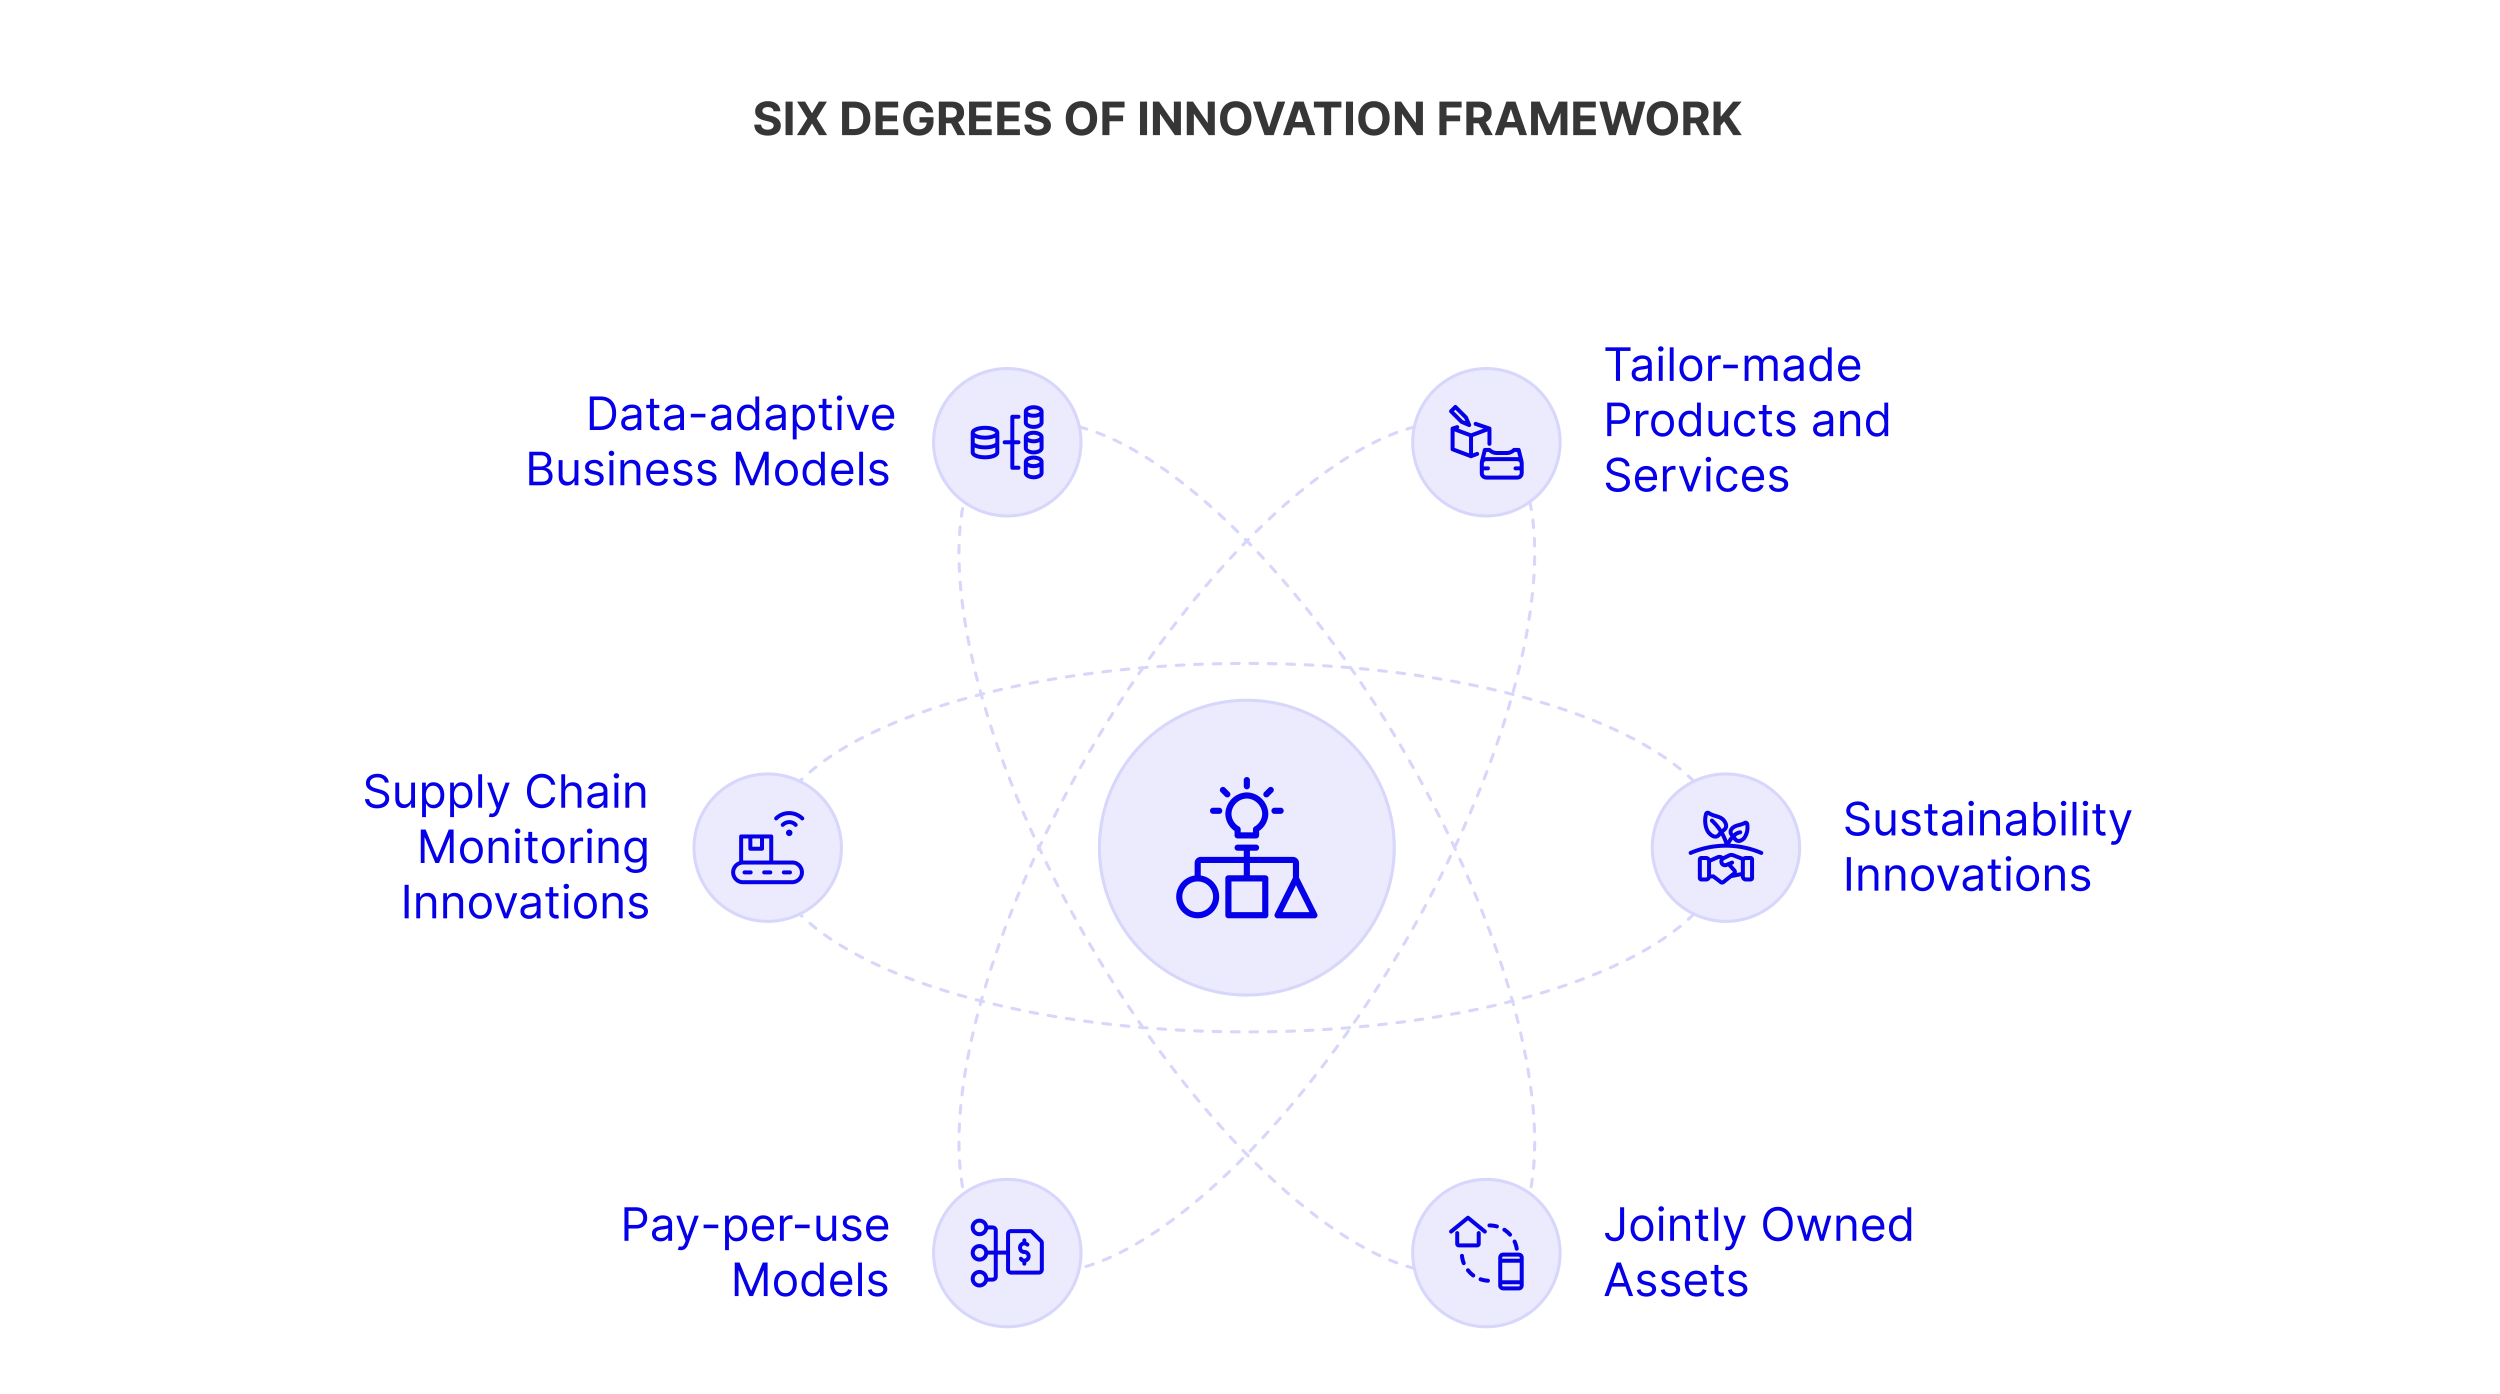 <svg xmlns="http://www.w3.org/2000/svg" width="814" height="454" fill="none"><path fill="#0500E8" fill-opacity=".08" fill-rule="evenodd" d="M450.305 257.636c10.142 24.485-1.485 52.557-25.971 62.699-24.485 10.142-52.556-1.486-62.698-25.971-10.143-24.485 1.485-52.556 25.97-62.699 24.486-10.142 52.557 1.486 62.699 25.971ZM350.138 134.818c5.071 12.243-.743 26.278-12.986 31.349-12.242 5.071-26.278-.742-31.349-12.985-5.071-12.243.743-26.278 12.985-31.349 12.243-5.071 26.278.742 31.35 12.985Zm-109.35 163.349c-12.242-5.071-18.056-19.106-12.985-31.349 5.071-12.243 19.107-18.056 31.349-12.985 12.243 5.071 18.057 19.106 12.986 31.349-5.072 12.243-19.107 18.056-31.35 12.985Zm96.364 132c-12.242 5.071-26.278-.742-31.349-12.985-5.071-12.243.743-26.278 12.985-31.349 12.243-5.071 26.278.742 31.35 12.985 5.071 12.243-.743 26.278-12.986 31.349Zm168.986-12.985c-5.072 12.243-19.107 18.056-31.35 12.985-12.242-5.071-18.056-19.106-12.985-31.349 5.071-12.243 19.107-18.056 31.349-12.985 12.243 5.071 18.057 19.106 12.986 31.349Zm78-150.364c5.071 12.243-.743 26.278-12.986 31.349-12.242 5.071-26.278-.742-31.349-12.985-5.071-12.243.743-26.278 12.985-31.349 12.243-5.071 26.278.742 31.35 12.985Zm-109.35-100.651c-12.242-5.071-18.056-19.106-12.985-31.349 5.071-12.243 19.107-18.056 31.349-12.985 12.243 5.071 18.057 19.106 12.986 31.349-5.072 12.243-19.107 18.056-31.35 12.985Z" clip-rule="evenodd"/><path fill="#0500E8" d="M125.287 254.818a1.67 1.67 0 0 0-.778-1.257c-.454-.298-1.012-.447-1.672-.447-.483 0-.906.078-1.268.234a2.022 2.022 0 0 0-.842.645 1.542 1.542 0 0 0-.298.932c0 .291.069.541.208.751.142.206.323.378.543.516.22.135.451.247.693.336.241.085.463.155.665.208l1.108.298c.284.075.6.178.948.309.352.131.688.311 1.007.538.323.224.59.511.799.863.21.352.314.783.314 1.294 0 .59-.154 1.123-.463 1.598-.305.476-.753.854-1.342 1.135-.586.28-1.298.421-2.136.421-.782 0-1.458-.126-2.03-.378-.568-.253-1.015-.604-1.342-1.055a3.015 3.015 0 0 1-.549-1.571h1.364c.035.411.174.752.415 1.022.245.267.554.465.927.597a3.75 3.75 0 0 0 1.215.192 3.58 3.58 0 0 0 1.358-.245c.401-.167.719-.398.954-.693.234-.298.351-.646.351-1.044 0-.362-.101-.657-.304-.884a2.22 2.22 0 0 0-.799-.554 8.325 8.325 0 0 0-1.07-.373l-1.343-.384c-.852-.245-1.527-.594-2.024-1.049-.497-.454-.745-1.049-.745-1.784 0-.611.165-1.144.495-1.598a3.292 3.292 0 0 1 1.342-1.066c.565-.255 1.195-.383 1.891-.383.703 0 1.328.126 1.875.378.547.249.98.589 1.3 1.023.323.433.494.925.511 1.475h-1.278Zm8.585 4.837v-4.837h1.257V263h-1.257v-1.385h-.085a2.68 2.68 0 0 1-.895 1.06c-.405.288-.916.432-1.534.432-.511 0-.966-.112-1.364-.336-.397-.227-.71-.568-.937-1.023-.227-.458-.341-1.035-.341-1.731v-5.199h1.257v5.114c0 .596.167 1.072.501 1.427.337.355.767.533 1.289.533.312 0 .63-.08.953-.24.327-.159.6-.404.821-.735.223-.33.335-.751.335-1.262Zm3.56 6.413v-11.25h1.214v1.3h.149c.093-.142.221-.323.384-.543.167-.224.405-.423.714-.597.312-.178.735-.266 1.268-.266.688 0 1.296.172 1.821.516.526.345.936.833 1.231 1.465.294.632.442 1.378.442 2.237 0 .867-.148 1.618-.442 2.254-.295.632-.703 1.122-1.225 1.47-.522.344-1.124.516-1.806.516-.526 0-.947-.087-1.263-.261a2.332 2.332 0 0 1-.729-.601 8.372 8.372 0 0 1-.395-.565h-.106v4.325h-1.257Zm1.236-7.159c0 .618.09 1.163.271 1.635.181.469.446.837.794 1.103.348.263.774.394 1.278.394.526 0 .964-.138 1.316-.415.355-.281.622-.657.799-1.13a4.43 4.43 0 0 0 .272-1.587c0-.575-.089-1.094-.267-1.555-.174-.466-.438-.833-.793-1.103-.352-.273-.794-.41-1.327-.41-.511 0-.941.13-1.289.389-.348.255-.61.614-.788 1.076-.178.458-.266.992-.266 1.603Zm7.904 7.159v-11.25h1.215v1.3h.149c.092-.142.22-.323.384-.543.167-.224.404-.423.713-.597.313-.178.735-.266 1.268-.266.689 0 1.296.172 1.822.516.525.345.936.833 1.23 1.465.295.632.442 1.378.442 2.237 0 .867-.147 1.618-.442 2.254-.294.632-.703 1.122-1.225 1.47-.522.344-1.124.516-1.806.516-.525 0-.946-.087-1.262-.261a2.348 2.348 0 0 1-.73-.601 8.3 8.3 0 0 1-.394-.565h-.106v4.325h-1.258Zm1.236-7.159c0 .618.091 1.163.272 1.635.181.469.446.837.794 1.103.348.263.774.394 1.278.394.526 0 .964-.138 1.316-.415.355-.281.621-.657.799-1.13a4.43 4.43 0 0 0 .271-1.587c0-.575-.088-1.094-.266-1.555a2.402 2.402 0 0 0-.794-1.103c-.351-.273-.793-.41-1.326-.41-.511 0-.941.13-1.289.389-.348.255-.611.614-.788 1.076-.178.458-.267.992-.267 1.603Zm9.162-6.818V263h-1.257v-10.909h1.257Zm3.112 13.977c-.213 0-.403-.018-.57-.053a1.5 1.5 0 0 1-.346-.096l.32-1.108a2.4 2.4 0 0 0 .809.085.972.972 0 0 0 .624-.314c.184-.185.353-.485.506-.9l.234-.639-3.026-8.225h1.364l2.259 6.52h.085l2.258-6.52h1.364l-3.473 9.375c-.156.423-.35.773-.581 1.05-.23.28-.499.488-.804.623a2.48 2.48 0 0 1-1.023.202ZM180.79 255.5h-1.321a2.742 2.742 0 0 0-1.113-1.726 2.987 2.987 0 0 0-.911-.447 3.62 3.62 0 0 0-1.044-.149c-.661 0-1.259.166-1.795.5-.533.334-.957.826-1.274 1.476-.312.65-.468 1.447-.468 2.391 0 .945.156 1.742.468 2.392.317.65.741 1.142 1.274 1.476.536.333 1.134.5 1.795.5.362 0 .71-.049 1.044-.149.333-.099.637-.247.911-.442a2.801 2.801 0 0 0 1.113-1.731h1.321a4.44 4.44 0 0 1-.543 1.497c-.263.44-.59.815-.981 1.124-.39.305-.829.538-1.315.697a4.9 4.9 0 0 1-1.55.24c-.931 0-1.758-.227-2.483-.682-.724-.454-1.294-1.101-1.709-1.939-.416-.838-.624-1.832-.624-2.983 0-1.15.208-2.144.624-2.983.415-.838.985-1.484 1.709-1.938.725-.455 1.552-.682 2.483-.682.55 0 1.067.08 1.55.239.486.16.925.395 1.315.704.391.305.718.678.981 1.118.262.437.443.936.543 1.497Zm3.221 2.578V263h-1.257v-10.909h1.257v4.006h.107a2.3 2.3 0 0 1 .863-1.007c.387-.252.902-.378 1.544-.378.558 0 1.046.112 1.465.335.419.22.744.56.975 1.018.234.454.352 1.033.352 1.736V263h-1.258v-5.114c0-.649-.168-1.152-.506-1.507-.333-.359-.797-.538-1.39-.538a2.32 2.32 0 0 0-1.108.261 1.906 1.906 0 0 0-.767.762c-.184.333-.277.738-.277 1.214Zm10.013 5.114c-.518 0-.989-.098-1.412-.293a2.421 2.421 0 0 1-1.006-.858c-.249-.376-.373-.831-.373-1.363 0-.469.092-.849.277-1.14.185-.295.431-.526.74-.693a3.9 3.9 0 0 1 1.023-.373c.376-.085.755-.152 1.135-.202.497-.064.9-.112 1.209-.144.312-.035.54-.094.682-.176.145-.081.218-.223.218-.426v-.042c0-.526-.144-.934-.432-1.226-.284-.291-.715-.436-1.294-.436-.6 0-1.071.131-1.411.394-.341.263-.581.543-.72.841l-1.193-.426c.213-.497.497-.884.853-1.161a3.182 3.182 0 0 1 1.171-.586c.427-.114.846-.17 1.257-.17.263 0 .565.032.906.096.344.06.677.186.996.378.323.191.591.481.804.868.214.387.32.906.32 1.555V263h-1.257v-1.108h-.064a2.19 2.19 0 0 1-.426.57 2.471 2.471 0 0 1-.794.517c-.33.142-.733.213-1.209.213Zm.192-1.13c.497 0 .916-.097 1.257-.292.344-.196.604-.448.778-.757.177-.309.266-.634.266-.975v-1.15c-.053.064-.17.122-.352.176a6.04 6.04 0 0 1-.618.133c-.23.035-.456.067-.676.096-.217.024-.392.046-.527.064a4.766 4.766 0 0 0-.917.207c-.28.093-.507.233-.681.421-.171.185-.256.437-.256.756 0 .437.162.768.485.991.326.22.74.33 1.241.33Zm5.853.938v-8.182h1.257V263h-1.257Zm.639-9.545a.893.893 0 0 1-.634-.251.804.804 0 0 1-.261-.602c0-.234.087-.435.261-.602a.892.892 0 0 1 .634-.25c.245 0 .454.083.628.25a.797.797 0 0 1 .267.602.795.795 0 0 1-.267.602.874.874 0 0 1-.628.251Zm4.177 4.623V263h-1.257v-8.182h1.215v1.279h.106c.192-.416.483-.75.874-1.002.39-.256.895-.383 1.512-.383.554 0 1.039.113 1.455.341.415.223.738.564.969 1.022.231.455.346 1.03.346 1.726V263h-1.257v-5.114c0-.642-.167-1.143-.5-1.502-.334-.362-.792-.543-1.375-.543-.401 0-.76.087-1.076.261a1.869 1.869 0 0 0-.74.762c-.181.333-.272.738-.272 1.214Zm-67.884 12.013h1.577l3.707 9.055h.128l3.708-9.055h1.576V281h-1.236v-8.288h-.106L142.946 281h-1.193l-3.409-8.288h-.107V281h-1.236v-10.909Zm16.498 11.079c-.738 0-1.386-.175-1.944-.527-.554-.351-.987-.843-1.3-1.475-.309-.632-.463-1.371-.463-2.216 0-.853.154-1.597.463-2.232.313-.636.746-1.129 1.3-1.481.558-.352 1.206-.527 1.944-.527.739 0 1.385.175 1.939.527.558.352.991.845 1.3 1.481.312.635.469 1.379.469 2.232 0 .845-.157 1.584-.469 2.216a3.527 3.527 0 0 1-1.3 1.475c-.554.352-1.2.527-1.939.527Zm0-1.129c.561 0 1.023-.144 1.385-.431.362-.288.631-.666.805-1.135.174-.469.261-.976.261-1.523 0-.547-.087-1.057-.261-1.529a2.58 2.58 0 0 0-.805-1.145c-.362-.291-.824-.437-1.385-.437s-1.022.146-1.385.437c-.362.291-.63.673-.804 1.145a4.388 4.388 0 0 0-.261 1.529c0 .547.087 1.054.261 1.523.174.469.442.847.804 1.135.363.287.824.431 1.385.431Zm6.884-3.963V281h-1.257v-8.182h1.214v1.279h.107c.191-.416.483-.75.873-1.002.391-.256.895-.383 1.513-.383.554 0 1.039.113 1.454.341.416.223.739.564.97 1.022.231.455.346 1.03.346 1.726V281h-1.257v-5.114c0-.642-.167-1.143-.501-1.502-.334-.362-.792-.543-1.374-.543-.401 0-.76.087-1.076.261a1.87 1.87 0 0 0-.741.762c-.181.333-.271.738-.271 1.214ZM167.9 281v-8.182h1.257V281H167.9Zm.639-9.545a.895.895 0 0 1-.634-.251.804.804 0 0 1-.261-.602c0-.234.087-.435.261-.602a.894.894 0 0 1 .634-.25c.245 0 .455.083.629.25a.8.8 0 0 1 .266.602.798.798 0 0 1-.266.602.877.877 0 0 1-.629.251Zm6.479 1.363v1.066h-4.24v-1.066h4.24Zm-3.004-1.96h1.257v7.798c0 .355.051.622.154.799a.808.808 0 0 0 .405.352c.167.057.343.085.527.085.139 0 .253-.007.341-.021l.213-.043.256 1.129a2.537 2.537 0 0 1-.357.096 2.591 2.591 0 0 1-.58.054 2.52 2.52 0 0 1-1.044-.23 2.07 2.07 0 0 1-.842-.697c-.22-.313-.33-.707-.33-1.183v-8.139Zm8.131 10.312c-.739 0-1.387-.175-1.944-.527a3.575 3.575 0 0 1-1.3-1.475c-.309-.632-.464-1.371-.464-2.216 0-.853.155-1.597.464-2.232a3.574 3.574 0 0 1 1.3-1.481c.557-.352 1.205-.527 1.944-.527.738 0 1.385.175 1.939.527.557.352.991.845 1.299 1.481.313.635.469 1.379.469 2.232 0 .845-.156 1.584-.469 2.216a3.525 3.525 0 0 1-1.299 1.475c-.554.352-1.201.527-1.939.527Zm0-1.129c.561 0 1.023-.144 1.385-.431.362-.288.63-.666.804-1.135.174-.469.261-.976.261-1.523 0-.547-.087-1.057-.261-1.529a2.577 2.577 0 0 0-.804-1.145c-.362-.291-.824-.437-1.385-.437s-1.023.146-1.385.437c-.362.291-.63.673-.804 1.145a4.388 4.388 0 0 0-.261 1.529c0 .547.087 1.054.261 1.523.174.469.442.847.804 1.135.362.287.824.431 1.385.431Zm5.626.959v-8.182h1.215v1.236h.085a1.96 1.96 0 0 1 .81-.985c.39-.253.831-.379 1.321-.379a12.405 12.405 0 0 1 .66.022v1.278a3.427 3.427 0 0 0-.293-.048 2.865 2.865 0 0 0-.474-.037c-.398 0-.753.083-1.065.25a1.834 1.834 0 0 0-1.002 1.667V281h-1.257Zm5.581 0v-8.182h1.257V281h-1.257Zm.639-9.545a.891.891 0 0 1-.633-.251.804.804 0 0 1-.261-.602c0-.234.087-.435.261-.602a.89.89 0 0 1 .633-.25c.245 0 .455.083.629.25a.796.796 0 0 1 .266.602.794.794 0 0 1-.266.602.877.877 0 0 1-.629.251Zm4.178 4.623V281h-1.257v-8.182h1.214v1.279h.107c.192-.416.483-.75.873-1.002.391-.256.895-.383 1.513-.383.554 0 1.039.113 1.454.341.416.223.739.564.97 1.022.231.455.346 1.03.346 1.726V281h-1.257v-5.114c0-.642-.167-1.143-.501-1.502-.334-.362-.792-.543-1.374-.543-.401 0-.76.087-1.076.261a1.862 1.862 0 0 0-.74.762c-.182.333-.272.738-.272 1.214Zm10.82 8.161c-.607 0-1.129-.078-1.566-.235a3.308 3.308 0 0 1-1.092-.607 3.313 3.313 0 0 1-.687-.799l1.001-.703c.114.149.257.319.431.511.174.196.412.364.714.506.306.146.705.219 1.199.219.66 0 1.205-.16 1.635-.48.43-.319.645-.82.645-1.502v-1.662h-.107a6.788 6.788 0 0 1-.394.554c-.167.217-.408.41-.725.581-.312.167-.735.25-1.267.25a3.407 3.407 0 0 1-1.779-.469c-.522-.312-.936-.767-1.242-1.363-.301-.597-.452-1.321-.452-2.174 0-.838.147-1.567.442-2.189.295-.625.705-1.108 1.23-1.449.526-.344 1.133-.516 1.822-.516.533 0 .955.088 1.268.266.316.174.557.373.724.597.171.22.302.401.394.543h.128v-1.3h1.215v8.416c0 .704-.16 1.275-.48 1.716a2.734 2.734 0 0 1-1.278.974 4.816 4.816 0 0 1-1.779.315Zm-.043-4.496c.504 0 .931-.116 1.279-.346.348-.231.612-.563.793-.996.181-.434.272-.952.272-1.556 0-.589-.089-1.11-.266-1.561-.178-.451-.441-.804-.789-1.06-.348-.255-.777-.383-1.289-.383-.533 0-.976.135-1.332.405-.351.27-.616.632-.793 1.086a4.204 4.204 0 0 0-.261 1.513c0 .568.089 1.071.266 1.508.181.433.448.774.799 1.022.355.245.796.368 1.321.368Zm-73.884 8.348V299h-1.321v-10.909h1.321Zm3.735 5.987V299h-1.257v-8.182h1.215v1.279h.106c.192-.416.483-.75.874-1.002.39-.256.895-.383 1.513-.383.554 0 1.038.113 1.454.341.415.223.738.564.969 1.022.231.455.346 1.03.346 1.726V299h-1.257v-5.114c0-.642-.167-1.143-.5-1.502-.334-.362-.792-.543-1.375-.543-.401 0-.76.087-1.076.261a1.869 1.869 0 0 0-.74.762c-.181.333-.272.738-.272 1.214Zm8.775 0V299h-1.257v-8.182h1.214v1.279h.107c.191-.416.483-.75.873-1.002.391-.256.895-.383 1.513-.383.554 0 1.039.113 1.454.341.416.223.739.564.97 1.022.23.455.346 1.03.346 1.726V299h-1.257v-5.114c0-.642-.167-1.143-.501-1.502-.334-.362-.792-.543-1.374-.543-.401 0-.76.087-1.076.261a1.87 1.87 0 0 0-.741.762c-.181.333-.271.738-.271 1.214Zm10.841 5.092c-.739 0-1.387-.175-1.944-.527a3.575 3.575 0 0 1-1.3-1.475c-.309-.632-.463-1.371-.463-2.216 0-.853.154-1.597.463-2.232a3.574 3.574 0 0 1 1.3-1.481c.557-.352 1.205-.527 1.944-.527.739 0 1.385.175 1.939.527.557.352.991.845 1.3 1.481.312.635.468 1.379.468 2.232 0 .845-.156 1.584-.468 2.216a3.534 3.534 0 0 1-1.3 1.475c-.554.352-1.2.527-1.939.527Zm0-1.129c.561 0 1.023-.144 1.385-.431.362-.288.63-.666.804-1.135.174-.469.261-.976.261-1.523 0-.547-.087-1.057-.261-1.529a2.577 2.577 0 0 0-.804-1.145c-.362-.291-.824-.437-1.385-.437s-1.023.146-1.385.437c-.362.291-.63.673-.804 1.145a4.388 4.388 0 0 0-.261 1.529c0 .547.087 1.054.261 1.523.174.469.442.847.804 1.135.362.287.824.431 1.385.431Zm12.024-7.223L165.411 299h-1.278l-3.026-8.182h1.364l2.258 6.52h.085l2.259-6.52h1.364Zm3.818 8.374c-.519 0-.989-.098-1.412-.293a2.424 2.424 0 0 1-1.007-.858c-.248-.376-.373-.831-.373-1.363 0-.469.093-.849.277-1.14.185-.295.432-.526.741-.693.309-.167.65-.291 1.022-.373a12.67 12.67 0 0 1 1.135-.202c.497-.064.9-.112 1.209-.144.313-.035.54-.094.682-.176.146-.081.218-.223.218-.426v-.042c0-.526-.143-.934-.431-1.226-.284-.291-.716-.436-1.294-.436-.601 0-1.071.131-1.412.394-.341.263-.581.543-.719.841l-1.193-.426c.213-.497.497-.884.852-1.161a3.186 3.186 0 0 1 1.172-.586c.426-.114.845-.17 1.257-.17.263 0 .565.032.905.096.345.06.677.186.997.378.323.191.591.481.804.868.213.387.32.906.32 1.555V299h-1.258v-1.108h-.063a2.22 2.22 0 0 1-.427.57 2.455 2.455 0 0 1-.793.517c-.331.142-.734.213-1.209.213Zm.191-1.13c.497 0 .916-.097 1.257-.292a1.997 1.997 0 0 0 1.044-1.732v-1.15c-.053.064-.17.122-.351.176a6.159 6.159 0 0 1-.618.133 34.35 34.35 0 0 1-.677.096 24.34 24.34 0 0 0-.527.064 4.739 4.739 0 0 0-.916.207 1.586 1.586 0 0 0-.682.421c-.17.185-.256.437-.256.756 0 .437.162.768.485.991.327.22.741.33 1.241.33Zm9.411-7.244v1.066h-4.24v-1.066h4.24Zm-3.004-1.96h1.257v7.798c0 .355.052.622.155.799a.802.802 0 0 0 .404.352c.167.057.343.085.528.085.138 0 .252-.007.341-.021l.213-.043.255 1.129a2.556 2.556 0 0 1-.356.096 2.601 2.601 0 0 1-.581.054c-.355 0-.703-.077-1.044-.23a2.076 2.076 0 0 1-.842-.697c-.22-.313-.33-.707-.33-1.183v-8.139ZM183.748 299v-8.182h1.257V299h-1.257Zm.639-9.545a.891.891 0 0 1-.633-.251.804.804 0 0 1-.261-.602c0-.234.087-.435.261-.602a.89.89 0 0 1 .633-.25c.245 0 .455.083.629.25a.796.796 0 0 1 .266.602.794.794 0 0 1-.266.602.877.877 0 0 1-.629.251Zm6.245 9.715c-.739 0-1.387-.175-1.945-.527-.554-.351-.987-.843-1.299-1.475-.309-.632-.464-1.371-.464-2.216 0-.853.155-1.597.464-2.232.312-.636.745-1.129 1.299-1.481.558-.352 1.206-.527 1.945-.527.738 0 1.385.175 1.939.527.557.352.99.845 1.299 1.481.313.635.469 1.379.469 2.232 0 .845-.156 1.584-.469 2.216a3.532 3.532 0 0 1-1.299 1.475c-.554.352-1.201.527-1.939.527Zm0-1.129c.561 0 1.022-.144 1.385-.431.362-.288.63-.666.804-1.135.174-.469.261-.976.261-1.523 0-.547-.087-1.057-.261-1.529a2.577 2.577 0 0 0-.804-1.145c-.363-.291-.824-.437-1.385-.437s-1.023.146-1.385.437a2.572 2.572 0 0 0-.805 1.145 4.388 4.388 0 0 0-.261 1.529c0 .547.087 1.054.261 1.523.174.469.442.847.805 1.135.362.287.824.431 1.385.431Zm6.883-3.963V299h-1.257v-8.182h1.214v1.279h.107c.192-.416.483-.75.874-1.002.39-.256.894-.383 1.512-.383.554 0 1.039.113 1.455.341.415.223.738.564.969 1.022.231.455.346 1.03.346 1.726V299h-1.257v-5.114c0-.642-.167-1.143-.501-1.502-.333-.362-.791-.543-1.374-.543-.401 0-.76.087-1.076.261a1.869 1.869 0 0 0-.74.762c-.181.333-.272.738-.272 1.214Zm13.313-1.427-1.129.319a2.077 2.077 0 0 0-.315-.548 1.51 1.51 0 0 0-.554-.448c-.234-.117-.534-.176-.9-.176-.501 0-.918.116-1.252.347-.33.227-.495.516-.495.868 0 .312.114.559.341.74.227.181.582.332 1.065.453l1.215.298c.731.178 1.276.449 1.635.815.359.362.538.829.538 1.401 0 .469-.135.888-.405 1.257-.266.37-.639.661-1.118.874-.48.213-1.037.319-1.673.319-.835 0-1.525-.181-2.072-.543-.547-.362-.893-.891-1.039-1.587l1.193-.299c.114.441.329.771.645.991.32.22.737.33 1.252.33.586 0 1.051-.124 1.395-.372.348-.253.522-.554.522-.906a.952.952 0 0 0-.298-.714c-.199-.195-.504-.341-.916-.436l-1.364-.32c-.749-.178-1.3-.453-1.651-.826-.348-.376-.522-.847-.522-1.411 0-.462.129-.87.389-1.225a2.645 2.645 0 0 1 1.07-.837c.455-.202.97-.303 1.545-.303.81 0 1.445.177 1.907.532.465.355.796.824.991 1.407Zm396.459-28.833a1.67 1.67 0 0 0-.778-1.257c-.454-.298-1.012-.447-1.672-.447-.483 0-.906.078-1.268.234a2.022 2.022 0 0 0-.842.645 1.542 1.542 0 0 0-.298.932c0 .291.069.541.208.751.142.206.323.378.543.516.22.135.451.247.693.336.241.085.463.155.665.208l1.108.298c.284.075.6.178.948.309.352.131.688.311 1.007.538.323.224.59.511.799.863.21.352.314.783.314 1.294 0 .59-.154 1.123-.463 1.598-.305.476-.753.854-1.342 1.135-.586.28-1.298.421-2.136.421-.782 0-1.458-.126-2.03-.378-.568-.253-1.015-.604-1.342-1.055a3.015 3.015 0 0 1-.549-1.571h1.364c.035.411.174.752.415 1.022.245.267.554.465.927.597a3.75 3.75 0 0 0 1.215.192 3.58 3.58 0 0 0 1.358-.245c.401-.167.719-.398.954-.693.234-.298.351-.646.351-1.044 0-.362-.101-.657-.304-.884a2.22 2.22 0 0 0-.799-.554 8.325 8.325 0 0 0-1.07-.373l-1.343-.384c-.852-.245-1.527-.594-2.024-1.049-.497-.454-.745-1.049-.745-1.784 0-.611.165-1.144.495-1.598a3.292 3.292 0 0 1 1.342-1.066c.565-.255 1.195-.383 1.891-.383.703 0 1.328.126 1.875.378.547.249.98.589 1.3 1.023.323.433.494.925.511 1.475h-1.278Zm8.585 4.837v-4.837h1.257V272h-1.257v-1.385h-.085a2.68 2.68 0 0 1-.895 1.06c-.405.288-.916.432-1.534.432-.511 0-.966-.112-1.364-.336-.397-.227-.71-.568-.937-1.023-.227-.458-.341-1.035-.341-1.731v-5.199h1.257v5.114c0 .596.167 1.072.501 1.427.337.355.767.533 1.289.533.312 0 .63-.08.953-.24.327-.159.6-.404.821-.735.223-.33.335-.751.335-1.262Zm9.355-3.004-1.129.319a2.1 2.1 0 0 0-.314-.548 1.52 1.52 0 0 0-.554-.448c-.235-.117-.535-.176-.9-.176-.501 0-.918.116-1.252.347-.33.227-.496.516-.496.868 0 .312.114.559.341.74.228.181.583.332 1.066.453l1.214.298c.732.178 1.277.449 1.635.815.359.362.538.829.538 1.401 0 .469-.135.888-.404 1.257-.267.37-.64.661-1.119.874-.479.213-1.037.319-1.673.319-.834 0-1.525-.181-2.072-.543-.547-.362-.893-.891-1.038-1.587l1.193-.299c.113.441.328.771.644.991.32.22.737.33 1.252.33.586 0 1.051-.124 1.396-.372.348-.253.522-.554.522-.906 0-.284-.1-.522-.299-.714-.198-.195-.504-.341-.916-.436l-1.363-.32c-.75-.178-1.3-.453-1.652-.826-.348-.376-.522-.847-.522-1.411 0-.462.13-.87.389-1.225.263-.356.62-.634 1.071-.837.454-.202.969-.303 1.545-.303.809 0 1.445.177 1.907.532.465.355.795.824.99 1.407Zm5.6-1.833v1.066h-4.24v-1.066h4.24Zm-3.004-1.96h1.257v7.798c0 .355.051.622.154.799a.808.808 0 0 0 .405.352c.167.057.343.085.527.085.139 0 .253-.007.341-.021l.213-.043.256 1.129a2.537 2.537 0 0 1-.357.096 2.585 2.585 0 0 1-.58.054c-.355 0-.704-.077-1.044-.23a2.07 2.07 0 0 1-.842-.697c-.22-.313-.33-.707-.33-1.183v-8.139Zm7.303 10.334c-.519 0-.989-.098-1.412-.293a2.424 2.424 0 0 1-1.007-.858c-.248-.376-.373-.831-.373-1.363 0-.469.093-.849.277-1.14.185-.295.432-.526.741-.693a3.9 3.9 0 0 1 1.023-.373c.376-.085.754-.152 1.134-.202.497-.064.9-.112 1.209-.144.313-.035.54-.094.682-.176.146-.081.219-.223.219-.426v-.042c0-.526-.144-.934-.432-1.226-.284-.291-.715-.436-1.294-.436-.6 0-1.071.131-1.412.394-.341.263-.581.543-.719.841l-1.193-.426c.213-.497.497-.884.852-1.161a3.186 3.186 0 0 1 1.172-.586c.426-.114.845-.17 1.257-.17.263 0 .565.032.906.096.344.06.676.186.996.378.323.191.591.481.804.868.213.387.32.906.32 1.555V272h-1.257v-1.108h-.064a2.22 2.22 0 0 1-.427.57 2.455 2.455 0 0 1-.793.517c-.33.142-.734.213-1.209.213Zm.191-1.13c.498 0 .917-.097 1.257-.292a1.997 1.997 0 0 0 1.045-1.732v-1.15c-.054.064-.171.122-.352.176a6.159 6.159 0 0 1-.618.133c-.231.035-.456.067-.676.096-.217.024-.393.046-.528.064a4.756 4.756 0 0 0-.916.207 1.586 1.586 0 0 0-.682.421c-.17.185-.255.437-.255.756 0 .437.161.768.484.991.327.22.741.33 1.241.33Zm5.853.938v-8.182h1.257V272h-1.257Zm.639-9.545a.895.895 0 0 1-.634-.251.804.804 0 0 1-.261-.602c0-.234.087-.435.261-.602a.894.894 0 0 1 .634-.25c.245 0 .455.083.629.25a.8.8 0 0 1 .266.602.798.798 0 0 1-.266.602.877.877 0 0 1-.629.251Zm4.178 4.623V272h-1.257v-8.182h1.214v1.279h.107c.191-.416.483-.75.873-1.002.391-.256.895-.383 1.513-.383.554 0 1.039.113 1.454.341.416.223.739.564.97 1.022.231.455.346 1.03.346 1.726V272h-1.257v-5.114c0-.642-.167-1.143-.501-1.502-.334-.362-.792-.543-1.374-.543-.401 0-.76.087-1.076.261a1.87 1.87 0 0 0-.741.762c-.181.333-.271.738-.271 1.214Zm9.925 5.114c-.519 0-.989-.098-1.412-.293a2.43 2.43 0 0 1-1.007-.858c-.248-.376-.372-.831-.372-1.363 0-.469.092-.849.277-1.14.184-.295.431-.526.74-.693a3.9 3.9 0 0 1 1.023-.373c.376-.085.754-.152 1.134-.202.497-.064.9-.112 1.209-.144.313-.035.54-.094.682-.176.146-.081.219-.223.219-.426v-.042c0-.526-.144-.934-.432-1.226-.284-.291-.715-.436-1.294-.436-.6 0-1.071.131-1.412.394-.341.263-.58.543-.719.841l-1.193-.426c.213-.497.497-.884.852-1.161a3.186 3.186 0 0 1 1.172-.586c.426-.114.845-.17 1.257-.17.263 0 .565.032.906.096.344.06.676.186.996.378.323.191.591.481.804.868.213.387.32.906.32 1.555V272h-1.257v-1.108h-.064a2.213 2.213 0 0 1-.426.57 2.471 2.471 0 0 1-.794.517c-.33.142-.733.213-1.209.213Zm.192-1.13c.497 0 .916-.097 1.257-.292a2.001 2.001 0 0 0 1.044-1.732v-1.15c-.054.064-.171.122-.352.176a6.04 6.04 0 0 1-.618.133c-.231.035-.456.067-.676.096-.217.024-.393.046-.528.064a4.756 4.756 0 0 0-.916.207c-.28.093-.508.233-.682.421-.17.185-.255.437-.255.756 0 .437.161.768.484.991.327.22.741.33 1.242.33Zm6.023.938v-10.909h1.257v4.027h.106c.093-.142.22-.323.384-.543.167-.224.405-.423.714-.597.312-.178.735-.266 1.267-.266.689 0 1.297.172 1.822.516.526.345.936.833 1.231 1.465.294.632.442 1.378.442 2.237 0 .867-.148 1.618-.442 2.254-.295.632-.704 1.122-1.226 1.47-.522.344-1.123.516-1.805.516-.526 0-.947-.087-1.263-.261a2.348 2.348 0 0 1-.73-.601 8.68 8.68 0 0 1-.394-.565h-.149V272h-1.214Zm1.235-4.091c0 .618.091 1.163.272 1.635.181.469.446.837.794 1.103.348.263.774.394 1.278.394.526 0 .964-.138 1.316-.415.355-.281.621-.657.799-1.13a4.43 4.43 0 0 0 .272-1.587c0-.575-.089-1.094-.267-1.555-.174-.466-.438-.833-.793-1.103-.352-.273-.794-.41-1.327-.41-.511 0-.941.13-1.289.389-.348.255-.611.614-.788 1.076-.178.458-.267.992-.267 1.603Zm7.911 4.091v-8.182h1.257V272h-1.257Zm.639-9.545a.895.895 0 0 1-.634-.251.804.804 0 0 1-.261-.602c0-.234.087-.435.261-.602a.894.894 0 0 1 .634-.25c.245 0 .454.083.628.25a.797.797 0 0 1 .267.602.795.795 0 0 1-.267.602.874.874 0 0 1-.628.251Zm4.177-1.364V272h-1.257v-10.909h1.257ZM678.392 272v-8.182h1.257V272h-1.257Zm.639-9.545a.895.895 0 0 1-.634-.251.804.804 0 0 1-.261-.602c0-.234.087-.435.261-.602a.894.894 0 0 1 .634-.25c.245 0 .455.083.629.25a.8.8 0 0 1 .266.602.798.798 0 0 1-.266.602.877.877 0 0 1-.629.251Zm6.479 1.363v1.066h-4.24v-1.066h4.24Zm-3.005-1.96h1.257v7.798c0 .355.052.622.155.799a.8.8 0 0 0 .405.352c.167.057.342.085.527.085.139 0 .252-.007.341-.021l.213-.043.256 1.129a2.537 2.537 0 0 1-.357.096 2.595 2.595 0 0 1-.581.054c-.355 0-.703-.077-1.044-.23a2.066 2.066 0 0 1-.841-.697c-.221-.313-.331-.707-.331-1.183v-8.139Zm5.705 13.21c-.213 0-.403-.018-.57-.053a1.5 1.5 0 0 1-.346-.096l.32-1.108a2.4 2.4 0 0 0 .809.085.972.972 0 0 0 .624-.314c.184-.185.353-.485.506-.9l.234-.639-3.026-8.225h1.364l2.259 6.52h.085l2.258-6.52h1.364l-3.473 9.375c-.156.423-.35.773-.581 1.05-.231.28-.499.488-.804.623a2.48 2.48 0 0 1-1.023.202Zm-85.568 4.023V290h-1.321v-10.909h1.321Zm3.735 5.987V290h-1.257v-8.182h1.215v1.279h.106c.192-.416.483-.75.874-1.002.391-.256.895-.383 1.513-.383.554 0 1.038.113 1.454.341.415.223.739.564.969 1.022.231.455.347 1.03.347 1.726V290h-1.258v-5.114c0-.642-.166-1.143-.5-1.502-.334-.362-.792-.543-1.375-.543-.401 0-.759.087-1.076.261a1.869 1.869 0 0 0-.74.762c-.181.333-.272.738-.272 1.214Zm8.775 0V290h-1.257v-8.182h1.214v1.279h.107c.191-.416.483-.75.873-1.002.391-.256.895-.383 1.513-.383.554 0 1.039.113 1.454.341.416.223.739.564.97 1.022.231.455.346 1.03.346 1.726V290h-1.257v-5.114c0-.642-.167-1.143-.501-1.502-.334-.362-.792-.543-1.374-.543-.401 0-.76.087-1.076.261a1.87 1.87 0 0 0-.741.762c-.181.333-.271.738-.271 1.214Zm10.841 5.092c-.739 0-1.387-.175-1.944-.527-.554-.351-.987-.843-1.3-1.475-.309-.632-.463-1.371-.463-2.216 0-.853.154-1.597.463-2.232.313-.636.746-1.129 1.3-1.481.557-.352 1.205-.527 1.944-.527.739 0 1.385.175 1.939.527.557.352.991.845 1.3 1.481.312.635.468 1.379.468 2.232 0 .845-.156 1.584-.468 2.216a3.534 3.534 0 0 1-1.3 1.475c-.554.352-1.2.527-1.939.527Zm0-1.129c.561 0 1.023-.144 1.385-.431.362-.288.63-.666.804-1.135.174-.469.261-.976.261-1.523 0-.547-.087-1.057-.261-1.529a2.577 2.577 0 0 0-.804-1.145c-.362-.291-.824-.437-1.385-.437s-1.023.146-1.385.437c-.362.291-.63.673-.804 1.145a4.388 4.388 0 0 0-.261 1.529c0 .547.087 1.054.261 1.523.174.469.442.847.804 1.135.362.287.824.431 1.385.431Zm12.024-7.223L634.991 290h-1.278l-3.026-8.182h1.364l2.258 6.52h.086l2.258-6.52h1.364Zm3.818 8.374c-.519 0-.989-.098-1.412-.293a2.424 2.424 0 0 1-1.007-.858c-.248-.376-.373-.831-.373-1.363 0-.469.093-.849.277-1.14.185-.295.432-.526.741-.693a3.9 3.9 0 0 1 1.023-.373c.376-.085.754-.152 1.134-.202.497-.064.9-.112 1.209-.144.313-.035.54-.094.682-.176.146-.081.219-.223.219-.426v-.042c0-.526-.144-.934-.432-1.226-.284-.291-.716-.436-1.294-.436-.6 0-1.071.131-1.412.394-.341.263-.581.543-.719.841l-1.193-.426c.213-.497.497-.884.852-1.161a3.186 3.186 0 0 1 1.172-.586c.426-.114.845-.17 1.257-.17.263 0 .565.032.906.096.344.06.676.186.996.378.323.191.591.481.804.868.213.387.32.906.32 1.555V290h-1.257v-1.108h-.064a2.22 2.22 0 0 1-.427.57 2.455 2.455 0 0 1-.793.517c-.33.142-.734.213-1.209.213Zm.191-1.13c.498 0 .917-.097 1.257-.292a1.997 1.997 0 0 0 1.045-1.732v-1.15c-.054.064-.171.122-.352.176a6.159 6.159 0 0 1-.618.133c-.231.035-.456.067-.676.096-.217.024-.393.046-.528.064a4.756 4.756 0 0 0-.916.207 1.586 1.586 0 0 0-.682.421c-.17.185-.255.437-.255.756 0 .437.161.768.484.991.327.22.741.33 1.241.33Zm9.411-7.244v1.066h-4.24v-1.066h4.24Zm-3.004-1.96h1.257v7.798c0 .355.052.622.155.799a.802.802 0 0 0 .404.352c.167.057.343.085.528.085.138 0 .252-.007.341-.021l.213-.043.255 1.129a2.556 2.556 0 0 1-.356.096 2.601 2.601 0 0 1-.581.054c-.355 0-.703-.077-1.044-.23a2.076 2.076 0 0 1-.842-.697c-.22-.313-.33-.707-.33-1.183v-8.139ZM653.328 290v-8.182h1.257V290h-1.257Zm.64-9.545a.892.892 0 0 1-.634-.251.804.804 0 0 1-.261-.602c0-.234.087-.435.261-.602a.89.89 0 0 1 .634-.25c.245 0 .454.083.628.25a.796.796 0 0 1 .266.602.794.794 0 0 1-.266.602.874.874 0 0 1-.628.251Zm6.244 9.715c-.739 0-1.387-.175-1.945-.527a3.58 3.58 0 0 1-1.299-1.475c-.309-.632-.464-1.371-.464-2.216 0-.853.155-1.597.464-2.232a3.578 3.578 0 0 1 1.299-1.481c.558-.352 1.206-.527 1.945-.527.738 0 1.385.175 1.939.527.557.352.99.845 1.299 1.481.313.635.469 1.379.469 2.232 0 .845-.156 1.584-.469 2.216a3.532 3.532 0 0 1-1.299 1.475c-.554.352-1.201.527-1.939.527Zm0-1.129c.561 0 1.022-.144 1.385-.431.362-.288.63-.666.804-1.135.174-.469.261-.976.261-1.523 0-.547-.087-1.057-.261-1.529a2.577 2.577 0 0 0-.804-1.145c-.363-.291-.824-.437-1.385-.437s-1.023.146-1.385.437a2.58 2.58 0 0 0-.805 1.145 4.388 4.388 0 0 0-.261 1.529c0 .547.087 1.054.261 1.523.174.469.443.847.805 1.135.362.287.824.431 1.385.431Zm6.883-3.963V290h-1.257v-8.182h1.215v1.279h.106c.192-.416.483-.75.874-1.002.39-.256.895-.383 1.512-.383.554 0 1.039.113 1.455.341.415.223.738.564.969 1.022.231.455.346 1.03.346 1.726V290h-1.257v-5.114c0-.642-.167-1.143-.5-1.502-.334-.362-.792-.543-1.375-.543-.401 0-.76.087-1.076.261a1.869 1.869 0 0 0-.74.762c-.181.333-.272.738-.272 1.214Zm13.313-1.427-1.129.319a2.077 2.077 0 0 0-.315-.548 1.51 1.51 0 0 0-.554-.448c-.234-.117-.534-.176-.9-.176-.501 0-.918.116-1.252.347-.33.227-.495.516-.495.868 0 .312.114.559.341.74.227.181.582.332 1.065.453l1.215.298c.731.178 1.276.449 1.635.815.359.362.538.829.538 1.401 0 .469-.135.888-.405 1.257-.266.37-.639.661-1.118.874-.48.213-1.037.319-1.673.319-.834 0-1.525-.181-2.072-.543-.547-.362-.893-.891-1.039-1.587l1.193-.299c.114.441.329.771.645.991.32.22.737.33 1.252.33.586 0 1.051-.124 1.395-.372.348-.253.522-.554.522-.906a.952.952 0 0 0-.298-.714c-.199-.195-.504-.341-.916-.436l-1.364-.32c-.749-.178-1.299-.453-1.651-.826-.348-.376-.522-.847-.522-1.411 0-.462.13-.87.389-1.225a2.645 2.645 0 0 1 1.07-.837c.455-.202.97-.303 1.545-.303.81 0 1.446.177 1.907.532.465.355.796.824.991 1.407ZM203.321 404v-10.909h3.686c.856 0 1.556.154 2.099.463.547.306.952.719 1.214 1.241a3.83 3.83 0 0 1 .394 1.748 3.86 3.86 0 0 1-.394 1.752 2.92 2.92 0 0 1-1.204 1.257c-.543.309-1.239.464-2.088.464h-2.642v-1.172h2.6c.586 0 1.056-.101 1.411-.304.355-.202.613-.476.773-.82.163-.348.245-.741.245-1.177 0-.437-.082-.828-.245-1.172a1.745 1.745 0 0 0-.778-.81c-.359-.199-.834-.298-1.428-.298h-2.322V404h-1.321Zm11.759.192c-.519 0-.989-.098-1.412-.293a2.43 2.43 0 0 1-1.007-.858c-.248-.376-.372-.831-.372-1.363 0-.469.092-.849.277-1.14.184-.295.431-.526.74-.693a3.9 3.9 0 0 1 1.023-.373c.376-.085.754-.152 1.134-.202.497-.064.9-.112 1.209-.144.313-.035.54-.094.682-.176.146-.081.219-.223.219-.426v-.042c0-.526-.144-.934-.432-1.226-.284-.291-.715-.436-1.294-.436-.6 0-1.071.131-1.412.394-.341.263-.58.543-.719.841l-1.193-.426c.213-.497.497-.884.852-1.161a3.186 3.186 0 0 1 1.172-.586c.426-.114.845-.17 1.257-.17.263 0 .565.032.906.096.344.06.676.186.996.378.323.191.591.481.804.868.213.387.32.906.32 1.555V404h-1.257v-1.108h-.064a2.236 2.236 0 0 1-.426.57 2.471 2.471 0 0 1-.794.517c-.33.142-.733.213-1.209.213Zm.191-1.13c.498 0 .917-.097 1.258-.292a2.001 2.001 0 0 0 1.044-1.732v-1.15c-.054.064-.171.122-.352.176a6.04 6.04 0 0 1-.618.133c-.231.035-.456.067-.676.096-.217.024-.393.046-.528.064a4.756 4.756 0 0 0-.916.207c-.28.093-.508.233-.682.421-.17.185-.255.437-.255.756 0 .437.161.768.484.991.327.22.741.33 1.241.33Zm6.37 4.006c-.213 0-.403-.018-.57-.053a1.5 1.5 0 0 1-.346-.096l.319-1.108c.306.078.576.107.81.085a.97.97 0 0 0 .623-.314c.185-.185.354-.485.506-.9l.235-.639-3.026-8.225h1.364l2.258 6.52h.085l2.259-6.52h1.364l-3.473 9.375c-.157.423-.35.773-.581 1.05-.231.28-.499.488-.804.623a2.48 2.48 0 0 1-1.023.202Zm12.227-8.331v1.172h-4.772v-1.172h4.772Zm2.212 8.331v-11.25h1.215v1.3h.149c.092-.142.22-.323.383-.543.167-.224.405-.423.714-.597.313-.178.735-.266 1.268-.266.689 0 1.296.172 1.822.516.525.345.935.833 1.23 1.465.295.632.442 1.378.442 2.237 0 .867-.147 1.618-.442 2.254-.295.632-.703 1.122-1.225 1.47-.522.344-1.124.516-1.806.516-.525 0-.946-.087-1.262-.261a2.348 2.348 0 0 1-.73-.601 8.3 8.3 0 0 1-.394-.565h-.107v4.325h-1.257Zm1.236-7.159c0 .618.091 1.163.272 1.635.181.469.445.837.793 1.103.348.263.775.394 1.279.394.525 0 .964-.138 1.315-.415a2.54 2.54 0 0 0 .8-1.13 4.43 4.43 0 0 0 .271-1.587c0-.575-.089-1.094-.266-1.555a2.402 2.402 0 0 0-.794-1.103c-.351-.273-.794-.41-1.326-.41-.512 0-.941.13-1.289.389-.348.255-.611.614-.789 1.076-.177.458-.266.992-.266 1.603Zm11.335 4.261c-.788 0-1.468-.174-2.04-.522a3.5 3.5 0 0 1-1.316-1.47c-.305-.632-.458-1.367-.458-2.205 0-.838.153-1.577.458-2.216.309-.643.739-1.143 1.29-1.502.553-.362 1.2-.543 1.938-.543.427 0 .847.071 1.263.213.415.142.794.373 1.134.692.341.316.613.735.815 1.257.203.522.304 1.165.304 1.929v.532h-6.307v-1.086h5.029a2.69 2.69 0 0 0-.277-1.236 2.095 2.095 0 0 0-.778-.858c-.334-.209-.728-.314-1.183-.314-.5 0-.934.124-1.299.373a2.456 2.456 0 0 0-.837.959 2.817 2.817 0 0 0-.293 1.267v.725c0 .618.107 1.141.32 1.571.217.426.517.751.9.975.384.22.829.33 1.337.33.331 0 .629-.046.895-.138.27-.096.503-.238.698-.426a1.95 1.95 0 0 0 .453-.714l1.214.341a2.686 2.686 0 0 1-.644 1.086 3.144 3.144 0 0 1-1.119.725 4.16 4.16 0 0 1-1.497.255Zm5.3-.17v-8.182h1.215v1.236h.085a1.96 1.96 0 0 1 .81-.985c.39-.253.831-.379 1.321-.379a12.405 12.405 0 0 1 .66.022v1.278a3.353 3.353 0 0 0-.293-.048 2.865 2.865 0 0 0-.474-.037c-.398 0-.753.083-1.065.25a1.834 1.834 0 0 0-1.002 1.667V404h-1.257Zm9.668-5.263v1.172h-4.772v-1.172h4.772Zm7.368 1.918v-4.837h1.258V404h-1.258v-1.385h-.085a2.68 2.68 0 0 1-.895 1.06c-.404.288-.916.432-1.534.432-.511 0-.966-.112-1.363-.336-.398-.227-.711-.568-.938-1.023-.227-.458-.341-1.035-.341-1.731v-5.199h1.257v5.114c0 .596.167 1.072.501 1.427.337.355.767.533 1.289.533.313 0 .63-.08.954-.24.326-.159.6-.404.82-.735.224-.33.335-.751.335-1.262Zm9.356-3.004-1.13.319a2.1 2.1 0 0 0-.314-.548 1.52 1.52 0 0 0-.554-.448c-.234-.117-.534-.176-.9-.176-.501 0-.918.116-1.252.347-.33.227-.495.516-.495.868 0 .312.113.559.341.74.227.181.582.332 1.065.453l1.214.298c.732.178 1.277.449 1.636.815.358.362.538.829.538 1.401 0 .469-.135.888-.405 1.257-.267.37-.639.661-1.119.874-.479.213-1.037.319-1.672.319-.835 0-1.526-.181-2.072-.543-.547-.362-.894-.891-1.039-1.587l1.193-.299c.114.441.328.771.645.991.319.22.736.33 1.251.33.586 0 1.051-.124 1.396-.372.348-.253.522-.554.522-.906a.952.952 0 0 0-.298-.714c-.199-.195-.505-.341-.917-.436l-1.363-.32c-.749-.178-1.3-.453-1.651-.826-.348-.376-.522-.847-.522-1.411 0-.462.129-.87.388-1.225.263-.356.62-.634 1.071-.837.455-.202.969-.303 1.545-.303.809 0 1.445.177 1.907.532.465.355.795.824.991 1.407Zm5.471 6.519c-.788 0-1.468-.174-2.04-.522a3.49 3.49 0 0 1-1.315-1.47c-.306-.632-.459-1.367-.459-2.205 0-.838.153-1.577.459-2.216.308-.643.738-1.143 1.289-1.502.554-.362 1.2-.543 1.939-.543.426 0 .846.071 1.262.213a3.14 3.14 0 0 1 1.135.692c.34.316.612.735.815 1.257.202.522.303 1.165.303 1.929v.532h-6.307v-1.086h5.029a2.69 2.69 0 0 0-.277-1.236 2.095 2.095 0 0 0-.778-.858c-.334-.209-.728-.314-1.182-.314-.501 0-.934.124-1.3.373a2.446 2.446 0 0 0-.836.959 2.804 2.804 0 0 0-.293 1.267v.725c0 .618.106 1.141.319 1.571.217.426.517.751.9.975.384.22.83.33 1.337.33.331 0 .629-.046.895-.138.27-.096.503-.238.698-.426a1.95 1.95 0 0 0 .453-.714l1.214.341a2.686 2.686 0 0 1-.644 1.086 3.144 3.144 0 0 1-1.119.725 4.16 4.16 0 0 1-1.497.255Zm-46.583 6.921h1.577l3.707 9.055h.128l3.707-9.055h1.577V422h-1.236v-8.288h-.106L245.176 422h-1.193l-3.409-8.288h-.107V422h-1.236v-10.909Zm16.498 11.079c-.738 0-1.386-.175-1.944-.527-.554-.351-.987-.843-1.3-1.475-.309-.632-.463-1.371-.463-2.216 0-.853.154-1.597.463-2.232.313-.636.746-1.129 1.3-1.481.558-.352 1.206-.527 1.944-.527.739 0 1.385.175 1.939.527.558.352.991.845 1.3 1.481.312.635.469 1.379.469 2.232 0 .845-.157 1.584-.469 2.216a3.527 3.527 0 0 1-1.3 1.475c-.554.352-1.2.527-1.939.527Zm0-1.129c.561 0 1.023-.144 1.385-.431.362-.288.631-.666.805-1.135.174-.469.261-.976.261-1.523 0-.547-.087-1.057-.261-1.529a2.58 2.58 0 0 0-.805-1.145c-.362-.291-.824-.437-1.385-.437s-1.022.146-1.385.437c-.362.291-.63.673-.804 1.145a4.388 4.388 0 0 0-.261 1.529c0 .547.087 1.054.261 1.523.174.469.442.847.804 1.135.363.287.824.431 1.385.431Zm8.716 1.129c-.682 0-1.284-.172-1.806-.516-.522-.348-.93-.838-1.225-1.47-.295-.636-.442-1.387-.442-2.254 0-.859.147-1.605.442-2.237.295-.632.705-1.12 1.231-1.465.525-.344 1.133-.516 1.821-.516.533 0 .954.088 1.263.266.312.174.55.373.714.597.167.22.296.401.388.543h.107v-4.027h1.257V422h-1.214v-1.257h-.15a7.952 7.952 0 0 1-.394.565c-.17.223-.413.424-.729.601-.316.174-.737.261-1.263.261Zm.171-1.129c.504 0 .93-.131 1.278-.394.348-.266.613-.634.794-1.103.181-.472.271-1.017.271-1.635 0-.611-.088-1.145-.266-1.603-.178-.462-.44-.821-.788-1.076-.348-.259-.778-.389-1.289-.389-.533 0-.977.137-1.332.41-.352.27-.616.637-.794 1.103a4.38 4.38 0 0 0-.261 1.555c0 .582.089 1.112.267 1.587.181.473.447.849.799 1.13.355.277.795.415 1.321.415Zm9.486 1.129c-.788 0-1.468-.174-2.04-.522a3.497 3.497 0 0 1-1.315-1.47c-.306-.632-.458-1.367-.458-2.205 0-.838.152-1.577.458-2.216.309-.643.738-1.143 1.289-1.502.554-.362 1.2-.543 1.939-.543.426 0 .847.071 1.262.213.416.142.794.373 1.135.692.341.316.612.735.815 1.257.202.522.303 1.165.303 1.929v.532h-6.307v-1.086h5.029a2.69 2.69 0 0 0-.277-1.236 2.095 2.095 0 0 0-.778-.858c-.334-.209-.728-.314-1.182-.314-.501 0-.934.124-1.3.373a2.446 2.446 0 0 0-.836.959 2.804 2.804 0 0 0-.293 1.267v.725c0 .618.106 1.141.319 1.571.217.426.517.751.9.975.384.22.83.33 1.337.33.331 0 .629-.046.895-.138.27-.096.503-.238.698-.426a1.95 1.95 0 0 0 .453-.714l1.214.341a2.674 2.674 0 0 1-.644 1.086 3.144 3.144 0 0 1-1.119.725 4.16 4.16 0 0 1-1.497.255Zm6.558-11.079V422h-1.257v-10.909h1.257Zm8.098 4.56-1.13.319a2.073 2.073 0 0 0-.314-.548 1.52 1.52 0 0 0-.554-.448c-.234-.117-.534-.176-.9-.176-.501 0-.918.116-1.252.347-.33.227-.495.516-.495.868 0 .312.113.559.341.74.227.181.582.332 1.065.453l1.214.298c.732.178 1.277.449 1.636.815.358.362.538.829.538 1.401 0 .469-.135.888-.405 1.257-.266.37-.639.661-1.119.874-.479.213-1.037.319-1.672.319-.835 0-1.526-.181-2.072-.543-.547-.362-.894-.891-1.039-1.587l1.193-.299c.114.441.329.771.645.991.319.22.736.33 1.251.33.586 0 1.052-.124 1.396-.372.348-.253.522-.554.522-.906a.952.952 0 0 0-.298-.714c-.199-.195-.505-.341-.917-.436l-1.363-.32c-.749-.178-1.3-.453-1.651-.826-.348-.376-.522-.847-.522-1.411 0-.462.129-.87.388-1.225.263-.356.62-.634 1.071-.837.455-.202.97-.303 1.545-.303.809 0 1.445.177 1.907.532.465.355.795.824.991 1.407ZM195.408 140h-3.367v-10.909h3.516c1.058 0 1.964.218 2.716.655.753.433 1.33 1.057 1.732 1.87.401.809.602 1.779.602 2.908 0 1.137-.203 2.115-.608 2.935a4.325 4.325 0 0 1-1.768 1.886c-.774.437-1.715.655-2.823.655Zm-2.046-1.172h1.96c.902 0 1.65-.174 2.243-.522a3.214 3.214 0 0 0 1.326-1.486c.292-.643.437-1.408.437-2.296 0-.881-.144-1.639-.431-2.274a3.187 3.187 0 0 0-1.289-1.471c-.572-.344-1.284-.516-2.136-.516h-2.11v8.565Zm11.698 1.364c-.519 0-.989-.098-1.412-.293a2.43 2.43 0 0 1-1.007-.858c-.248-.376-.372-.831-.372-1.363 0-.469.092-.849.276-1.14.185-.295.432-.526.741-.693a3.9 3.9 0 0 1 1.023-.373c.376-.085.754-.152 1.134-.202.497-.064.9-.112 1.209-.144.313-.035.54-.094.682-.176.146-.081.219-.223.219-.426v-.042c0-.526-.144-.934-.432-1.226-.284-.291-.715-.436-1.294-.436-.6 0-1.071.131-1.412.394-.341.263-.58.543-.719.841l-1.193-.426c.213-.497.497-.884.852-1.161a3.186 3.186 0 0 1 1.172-.586c.426-.114.845-.17 1.257-.17.263 0 .565.032.906.096.344.06.676.186.996.378.323.191.591.481.804.868.213.387.32.906.32 1.555V140h-1.257v-1.108h-.064a2.236 2.236 0 0 1-.426.57 2.471 2.471 0 0 1-.794.517c-.33.142-.733.213-1.209.213Zm.191-1.13c.498 0 .917-.097 1.258-.292a2.001 2.001 0 0 0 1.044-1.732v-1.15c-.054.064-.171.122-.352.176a6.098 6.098 0 0 1-.618.133c-.231.035-.456.067-.676.096-.217.024-.393.046-.528.064a4.756 4.756 0 0 0-.916.207c-.28.093-.508.233-.682.421-.17.185-.255.437-.255.756 0 .437.161.768.484.991.327.22.741.33 1.241.33Zm9.411-7.244v1.066h-4.24v-1.066h4.24Zm-3.004-1.96h1.257v7.798c0 .355.052.622.155.799a.8.8 0 0 0 .405.352c.166.057.342.085.527.085.138 0 .252-.007.341-.021l.213-.043.256 1.129a2.617 2.617 0 0 1-.357.096 2.601 2.601 0 0 1-.581.054c-.355 0-.703-.077-1.044-.23a2.076 2.076 0 0 1-.842-.697c-.22-.313-.33-.707-.33-1.183v-8.139Zm7.303 10.334c-.518 0-.989-.098-1.412-.293a2.421 2.421 0 0 1-1.006-.858c-.249-.376-.373-.831-.373-1.363 0-.469.092-.849.277-1.14.185-.295.431-.526.74-.693a3.9 3.9 0 0 1 1.023-.373c.376-.085.755-.152 1.135-.202.497-.064.9-.112 1.209-.144.312-.035.54-.094.682-.176.145-.081.218-.223.218-.426v-.042c0-.526-.144-.934-.431-1.226-.285-.291-.716-.436-1.295-.436-.6 0-1.071.131-1.411.394-.341.263-.581.543-.72.841l-1.193-.426c.213-.497.497-.884.853-1.161a3.182 3.182 0 0 1 1.171-.586 4.86 4.86 0 0 1 1.258-.17c.262 0 .564.032.905.096.345.06.677.186.996.378.323.191.591.481.804.868.214.387.32.906.32 1.555V140h-1.257v-1.108h-.064a2.19 2.19 0 0 1-.426.57 2.471 2.471 0 0 1-.794.517c-.33.142-.733.213-1.209.213Zm.192-1.13c.497 0 .916-.097 1.257-.292.344-.196.604-.448.778-.757.177-.309.266-.634.266-.975v-1.15c-.053.064-.17.122-.352.176a6.075 6.075 0 0 1-.617.133c-.231.035-.457.067-.677.096-.217.024-.392.046-.527.064a4.766 4.766 0 0 0-.917.207c-.28.093-.507.233-.681.421-.171.185-.256.437-.256.756 0 .437.162.768.485.991.326.22.74.33 1.241.33Zm10.54-4.325v1.172h-4.773v-1.172h4.773Zm4.62 5.455c-.519 0-.989-.098-1.412-.293a2.424 2.424 0 0 1-1.007-.858c-.248-.376-.373-.831-.373-1.363 0-.469.093-.849.277-1.14.185-.295.432-.526.741-.693a3.9 3.9 0 0 1 1.023-.373c.376-.085.754-.152 1.134-.202.497-.064.9-.112 1.209-.144.313-.035.54-.094.682-.176.146-.081.219-.223.219-.426v-.042c0-.526-.144-.934-.432-1.226-.284-.291-.715-.436-1.294-.436-.6 0-1.071.131-1.412.394-.341.263-.581.543-.719.841l-1.193-.426c.213-.497.497-.884.852-1.161a3.186 3.186 0 0 1 1.172-.586c.426-.114.845-.17 1.257-.17.263 0 .565.032.906.096.344.06.676.186.996.378.323.191.591.481.804.868.213.387.32.906.32 1.555V140h-1.257v-1.108h-.064a2.22 2.22 0 0 1-.427.57 2.455 2.455 0 0 1-.793.517c-.33.142-.734.213-1.209.213Zm.191-1.13c.498 0 .917-.097 1.257-.292a1.997 1.997 0 0 0 1.045-1.732v-1.15c-.054.064-.171.122-.352.176a6.159 6.159 0 0 1-.618.133c-.231.035-.456.067-.676.096-.217.024-.393.046-.528.064a4.756 4.756 0 0 0-.916.207c-.28.093-.508.233-.682.421-.17.185-.255.437-.255.756 0 .437.161.768.484.991.327.22.741.33 1.241.33Zm8.943 1.108c-.682 0-1.284-.172-1.806-.516-.522-.348-.931-.838-1.225-1.47-.295-.636-.442-1.387-.442-2.254 0-.859.147-1.605.442-2.237.294-.632.705-1.12 1.23-1.465.526-.344 1.133-.516 1.822-.516.533 0 .953.088 1.262.266.313.174.551.373.714.597.167.22.297.401.389.543h.106v-4.027h1.258V140h-1.215v-1.257h-.149a8.3 8.3 0 0 1-.394.565 2.348 2.348 0 0 1-.73.601c-.316.174-.737.261-1.262.261Zm.17-1.129c.504 0 .93-.131 1.278-.394.348-.266.613-.634.794-1.103.181-.472.272-1.017.272-1.635 0-.611-.089-1.145-.267-1.603-.177-.462-.44-.821-.788-1.076-.348-.259-.778-.389-1.289-.389-.533 0-.977.137-1.332.41-.351.27-.616.637-.793 1.103a4.38 4.38 0 0 0-.261 1.555c0 .582.088 1.112.266 1.587.181.473.447.849.799 1.13.355.277.795.415 1.321.415Zm8.464 1.151c-.518 0-.989-.098-1.411-.293a2.418 2.418 0 0 1-1.007-.858c-.249-.376-.373-.831-.373-1.363 0-.469.092-.849.277-1.14.185-.295.431-.526.74-.693a3.9 3.9 0 0 1 1.023-.373 12.67 12.67 0 0 1 1.135-.202c.497-.064.9-.112 1.209-.144.312-.035.54-.094.682-.176.145-.081.218-.223.218-.426v-.042c0-.526-.144-.934-.431-1.226-.284-.291-.716-.436-1.295-.436-.6 0-1.07.131-1.411.394-.341.263-.581.543-.719.841l-1.194-.426c.213-.497.498-.884.853-1.161a3.178 3.178 0 0 1 1.172-.586c.426-.114.845-.17 1.257-.17.262 0 .564.032.905.096.345.06.677.186.996.378.323.191.592.481.805.868.213.387.319.906.319 1.555V140h-1.257v-1.108h-.064a2.19 2.19 0 0 1-.426.57 2.46 2.46 0 0 1-.794.517c-.33.142-.733.213-1.209.213Zm.192-1.13c.497 0 .916-.097 1.257-.292a1.997 1.997 0 0 0 1.044-1.732v-1.15c-.053.064-.17.122-.351.176a6.159 6.159 0 0 1-.618.133c-.231.035-.457.067-.677.096a24.34 24.34 0 0 0-.527.064 4.739 4.739 0 0 0-.916.207 1.586 1.586 0 0 0-.682.421c-.171.185-.256.437-.256.756 0 .437.162.768.485.991.327.22.74.33 1.241.33Zm5.853 4.006v-11.25h1.214v1.3h.149c.093-.142.22-.323.384-.543.167-.224.405-.423.714-.597.312-.178.735-.266 1.267-.266.689 0 1.297.172 1.822.516.526.345.936.833 1.231 1.465.294.632.442 1.378.442 2.237 0 .867-.148 1.618-.442 2.254-.295.632-.704 1.122-1.226 1.47-.522.344-1.124.516-1.805.516-.526 0-.947-.087-1.263-.261a2.348 2.348 0 0 1-.73-.601 8.68 8.68 0 0 1-.394-.565h-.106v4.325h-1.257Zm1.235-7.159c0 .618.091 1.163.272 1.635.181.469.446.837.794 1.103.348.263.774.394 1.278.394.526 0 .964-.138 1.316-.415.355-.281.621-.657.799-1.13a4.43 4.43 0 0 0 .272-1.587c0-.575-.089-1.094-.267-1.555-.174-.466-.438-.833-.793-1.103-.352-.273-.794-.41-1.327-.41-.511 0-.941.13-1.289.389-.348.255-.611.614-.788 1.076-.178.458-.267.992-.267 1.603Zm11.464-4.091v1.066h-4.241v-1.066h4.241Zm-3.005-1.96h1.257v7.798c0 .355.052.622.155.799a.8.8 0 0 0 .405.352c.167.057.342.085.527.085.139 0 .252-.007.341-.021l.213-.043.256 1.129a2.617 2.617 0 0 1-.357.096 2.595 2.595 0 0 1-.581.054c-.355 0-.703-.077-1.044-.23a2.066 2.066 0 0 1-.841-.697c-.221-.313-.331-.707-.331-1.183v-8.139ZM272.716 140v-8.182h1.257V140h-1.257Zm.639-9.545a.893.893 0 0 1-.634-.251.804.804 0 0 1-.261-.602c0-.234.087-.435.261-.602a.892.892 0 0 1 .634-.25c.245 0 .454.083.628.25a.797.797 0 0 1 .267.602.795.795 0 0 1-.267.602.874.874 0 0 1-.628.251Zm9.61 1.363L279.94 140h-1.279l-3.025-8.182H277l2.258 6.52h.085l2.259-6.52h1.363Zm4.797 8.352c-.788 0-1.468-.174-2.04-.522a3.5 3.5 0 0 1-1.316-1.47c-.305-.632-.458-1.367-.458-2.205 0-.838.153-1.577.458-2.216.309-.643.739-1.143 1.289-1.502.554-.362 1.201-.543 1.939-.543.426 0 .847.071 1.263.213.415.142.793.373 1.134.692.341.316.613.735.815 1.257.203.522.304 1.165.304 1.929v.532h-6.307v-1.086h5.028a2.69 2.69 0 0 0-.276-1.236 2.102 2.102 0 0 0-.778-.858c-.334-.209-.728-.314-1.183-.314-.5 0-.934.124-1.299.373a2.448 2.448 0 0 0-.837.959 2.817 2.817 0 0 0-.293 1.267v.725c0 .618.107 1.141.32 1.571.217.426.517.751.9.975.384.22.829.33 1.337.33.33 0 .629-.046.895-.138.27-.096.502-.238.698-.426a1.95 1.95 0 0 0 .453-.714l1.214.341a2.697 2.697 0 0 1-.644 1.086 3.144 3.144 0 0 1-1.119.725 4.16 4.16 0 0 1-1.497.255ZM172.321 158v-10.909h3.814c.76 0 1.387.131 1.88.394.494.259.861.609 1.103 1.049.241.437.362.922.362 1.455 0 .468-.083.855-.25 1.161a1.95 1.95 0 0 1-.65.724 2.94 2.94 0 0 1-.868.394v.107c.333.021.669.138 1.006.352.338.213.62.518.847.916.228.397.341.884.341 1.459 0 .547-.124 1.039-.373 1.476-.248.437-.641.783-1.177 1.038-.536.256-1.234.384-2.093.384h-3.942Zm1.321-1.172h2.621c.863 0 1.475-.167 1.837-.501.366-.337.549-.745.549-1.225 0-.369-.094-.71-.282-1.022a2.03 2.03 0 0 0-.805-.757c-.348-.192-.759-.287-1.235-.287h-2.685v3.792Zm0-4.943h2.45c.398 0 .757-.078 1.076-.234.323-.157.579-.377.767-.661.192-.284.288-.618.288-1.001 0-.48-.167-.886-.501-1.22-.334-.338-.863-.506-1.587-.506h-2.493v3.622Zm13.421 2.77v-4.837h1.257V158h-1.257v-1.385h-.086c-.191.416-.49.769-.894 1.06-.405.288-.917.432-1.535.432a2.73 2.73 0 0 1-1.363-.336c-.398-.227-.71-.568-.938-1.023-.227-.458-.341-1.035-.341-1.731v-5.199h1.258v5.114c0 .596.166 1.072.5 1.427.338.355.767.533 1.289.533.313 0 .631-.08.954-.24.326-.159.6-.404.82-.735.224-.33.336-.751.336-1.262Zm9.355-3.004-1.13.319a2.073 2.073 0 0 0-.314-.548 1.51 1.51 0 0 0-.554-.448c-.234-.117-.534-.176-.9-.176-.501 0-.918.116-1.252.347-.33.227-.495.516-.495.868 0 .312.113.559.341.74.227.181.582.332 1.065.453l1.215.298c.731.178 1.276.449 1.635.815.359.362.538.829.538 1.401 0 .469-.135.888-.405 1.257-.266.37-.639.661-1.119.874-.479.213-1.037.319-1.672.319-.835 0-1.525-.181-2.072-.543-.547-.362-.893-.891-1.039-1.587l1.193-.299c.114.441.329.771.645.991.319.22.737.33 1.252.33.585 0 1.051-.124 1.395-.372.348-.253.522-.554.522-.906a.952.952 0 0 0-.298-.714c-.199-.195-.504-.341-.916-.436l-1.364-.32c-.749-.178-1.3-.453-1.651-.826-.348-.376-.522-.847-.522-1.411 0-.462.129-.87.389-1.225a2.638 2.638 0 0 1 1.07-.837c.455-.202.97-.303 1.545-.303.81 0 1.445.177 1.907.532.465.355.795.824.991 1.407Zm2.041 6.349v-8.182h1.257V158h-1.257Zm.639-9.545a.895.895 0 0 1-.634-.251.804.804 0 0 1-.261-.602c0-.234.087-.435.261-.602a.894.894 0 0 1 .634-.25c.245 0 .455.083.629.25a.8.8 0 0 1 .266.602.798.798 0 0 1-.266.602.877.877 0 0 1-.629.251Zm4.178 4.623V158h-1.257v-8.182h1.214v1.279h.107c.192-.416.483-.75.873-1.002.391-.256.895-.383 1.513-.383.554 0 1.039.113 1.454.341.416.223.739.564.97 1.022.231.455.346 1.03.346 1.726V158h-1.257v-5.114c0-.642-.167-1.143-.501-1.502-.334-.362-.792-.543-1.374-.543-.401 0-.76.087-1.076.261a1.87 1.87 0 0 0-.741.762c-.181.333-.271.738-.271 1.214Zm10.948 5.092c-.789 0-1.469-.174-2.041-.522a3.497 3.497 0 0 1-1.315-1.47c-.306-.632-.458-1.367-.458-2.205 0-.838.152-1.577.458-2.216.309-.643.738-1.143 1.289-1.502.554-.362 1.2-.543 1.939-.543.426 0 .847.071 1.262.213.416.142.794.373 1.135.692.341.316.612.735.815 1.257.202.522.303 1.165.303 1.929v.532h-6.306v-1.086h5.028c0-.462-.092-.874-.277-1.236a2.088 2.088 0 0 0-.778-.858c-.334-.209-.728-.314-1.182-.314-.501 0-.934.124-1.3.373a2.446 2.446 0 0 0-.836.959 2.804 2.804 0 0 0-.293 1.267v.725c0 .618.106 1.141.319 1.571.217.426.517.751.901.975.383.22.829.33 1.337.33.33 0 .628-.046.894-.138.27-.096.503-.238.698-.426.196-.192.346-.43.453-.714l1.214.341a2.674 2.674 0 0 1-.644 1.086 3.144 3.144 0 0 1-1.119.725c-.444.17-.942.255-1.496.255Zm11.095-6.519-1.129.319a2.1 2.1 0 0 0-.314-.548 1.52 1.52 0 0 0-.554-.448c-.235-.117-.535-.176-.901-.176-.5 0-.918.116-1.251.347-.331.227-.496.516-.496.868 0 .312.114.559.341.74.227.181.582.332 1.065.453l1.215.298c.731.178 1.277.449 1.635.815.359.362.538.829.538 1.401 0 .469-.135.888-.405 1.257-.266.37-.639.661-1.118.874-.48.213-1.037.319-1.673.319-.834 0-1.525-.181-2.072-.543-.547-.362-.893-.891-1.039-1.587l1.194-.299c.113.441.328.771.644.991.32.22.737.33 1.252.33.586 0 1.051-.124 1.395-.372.348-.253.523-.554.523-.906 0-.284-.1-.522-.299-.714-.199-.195-.504-.341-.916-.436l-1.364-.32c-.749-.178-1.299-.453-1.651-.826-.348-.376-.522-.847-.522-1.411 0-.462.13-.87.389-1.225.263-.356.62-.634 1.071-.837.454-.202.969-.303 1.544-.303.81 0 1.446.177 1.907.532.466.355.796.824.991 1.407Zm7.837 0-1.129.319a2.077 2.077 0 0 0-.315-.548 1.503 1.503 0 0 0-.554-.448c-.234-.117-.534-.176-.9-.176-.5 0-.918.116-1.252.347-.33.227-.495.516-.495.868 0 .312.114.559.341.74.227.181.582.332 1.065.453l1.215.298c.731.178 1.276.449 1.635.815.359.362.538.829.538 1.401 0 .469-.135.888-.405 1.257-.266.37-.639.661-1.118.874-.48.213-1.037.319-1.673.319-.834 0-1.525-.181-2.072-.543-.547-.362-.893-.891-1.039-1.587l1.193-.299c.114.441.329.771.645.991.32.22.737.33 1.252.33.586 0 1.051-.124 1.395-.372.348-.253.522-.554.522-.906a.952.952 0 0 0-.298-.714c-.199-.195-.504-.341-.916-.436l-1.364-.32c-.749-.178-1.299-.453-1.651-.826-.348-.376-.522-.847-.522-1.411 0-.462.13-.87.389-1.225.263-.356.62-.634 1.071-.837.454-.202.969-.303 1.544-.303.81 0 1.446.177 1.907.532.465.355.796.824.991 1.407Zm6.431-4.56h1.576l3.708 9.055h.128l3.707-9.055h1.577V158h-1.236v-8.288h-.107L245.531 158h-1.193l-3.409-8.288h-.107V158h-1.235v-10.909Zm16.498 11.079c-.739 0-1.387-.175-1.944-.527a3.575 3.575 0 0 1-1.3-1.475c-.309-.632-.464-1.371-.464-2.216 0-.853.155-1.597.464-2.232a3.574 3.574 0 0 1 1.3-1.481c.557-.352 1.205-.527 1.944-.527.738 0 1.385.175 1.939.527.557.352.99.845 1.299 1.481.313.635.469 1.379.469 2.232 0 .845-.156 1.584-.469 2.216a3.532 3.532 0 0 1-1.299 1.475c-.554.352-1.201.527-1.939.527Zm0-1.129c.561 0 1.023-.144 1.385-.431.362-.288.63-.666.804-1.135.174-.469.261-.976.261-1.523 0-.547-.087-1.057-.261-1.529a2.577 2.577 0 0 0-.804-1.145c-.362-.291-.824-.437-1.385-.437s-1.023.146-1.385.437c-.362.291-.63.673-.804 1.145a4.388 4.388 0 0 0-.262 1.529c0 .547.088 1.054.262 1.523.174.469.442.847.804 1.135.362.287.824.431 1.385.431Zm8.716 1.129c-.682 0-1.284-.172-1.806-.516-.522-.348-.931-.838-1.225-1.47-.295-.636-.442-1.387-.442-2.254 0-.859.147-1.605.442-2.237.294-.632.705-1.12 1.23-1.465.526-.344 1.133-.516 1.822-.516.533 0 .953.088 1.262.266.313.174.551.373.714.597.167.22.297.401.389.543h.107v-4.027h1.257V158h-1.215v-1.257h-.149a8.3 8.3 0 0 1-.394.565 2.348 2.348 0 0 1-.73.601c-.316.174-.737.261-1.262.261Zm.17-1.129c.504 0 .93-.131 1.278-.394.348-.266.613-.634.794-1.103.181-.472.272-1.017.272-1.635 0-.611-.089-1.145-.267-1.603-.177-.462-.44-.821-.788-1.076-.348-.259-.778-.389-1.289-.389-.533 0-.977.137-1.332.41-.351.27-.616.637-.793 1.103a4.38 4.38 0 0 0-.261 1.555c0 .582.088 1.112.266 1.587.181.473.447.849.799 1.13.355.277.795.415 1.321.415Zm9.487 1.129c-.788 0-1.468-.174-2.04-.522a3.5 3.5 0 0 1-1.316-1.47c-.305-.632-.458-1.367-.458-2.205 0-.838.153-1.577.458-2.216.309-.643.739-1.143 1.289-1.502.554-.362 1.2-.543 1.939-.543.426 0 .847.071 1.263.213.415.142.793.373 1.134.692.341.316.613.735.815 1.257.202.522.304 1.165.304 1.929v.532h-6.307v-1.086h5.028c0-.462-.092-.874-.277-1.236a2.093 2.093 0 0 0-.777-.858c-.334-.209-.728-.314-1.183-.314-.501 0-.934.124-1.3.373a2.446 2.446 0 0 0-.836.959 2.817 2.817 0 0 0-.293 1.267v.725c0 .618.107 1.141.32 1.571.216.426.516.751.9.975.383.22.829.33 1.337.33.33 0 .628-.046.895-.138.27-.096.502-.238.698-.426.195-.192.346-.43.452-.714l1.215.341a2.688 2.688 0 0 1-.645 1.086 3.14 3.14 0 0 1-1.118.725 4.16 4.16 0 0 1-1.497.255Zm6.557-11.079V158h-1.257v-10.909h1.257Zm8.098 4.56-1.129.319a2.077 2.077 0 0 0-.315-.548 1.507 1.507 0 0 0-.553-.448c-.235-.117-.535-.176-.901-.176-.5 0-.918.116-1.251.347-.331.227-.496.516-.496.868 0 .312.114.559.341.74.227.181.582.332 1.065.453l1.215.298c.731.178 1.277.449 1.635.815.359.362.538.829.538 1.401 0 .469-.135.888-.405 1.257-.266.37-.639.661-1.118.874-.48.213-1.037.319-1.673.319-.834 0-1.525-.181-2.072-.543-.547-.362-.893-.891-1.039-1.587l1.194-.299c.113.441.328.771.644.991.32.22.737.33 1.252.33.586 0 1.051-.124 1.395-.372.348-.253.522-.554.522-.906a.952.952 0 0 0-.298-.714c-.199-.195-.504-.341-.916-.436l-1.364-.32c-.749-.178-1.299-.453-1.651-.826-.348-.376-.522-.847-.522-1.411 0-.462.13-.87.389-1.225.263-.356.62-.634 1.071-.837.454-.202.969-.303 1.544-.303.81 0 1.446.177 1.907.532.465.355.796.824.991 1.407Zm238.384 241.44h1.321v7.798c0 .696-.128 1.287-.383 1.774a2.601 2.601 0 0 1-1.082 1.108c-.465.252-1.014.378-1.646.378-.596 0-1.127-.108-1.592-.325a2.63 2.63 0 0 1-1.098-.937c-.266-.405-.399-.886-.399-1.444h1.3c0 .309.076.579.229.81.156.227.369.405.639.533.27.127.577.191.921.191.38 0 .704-.08.97-.239.266-.16.469-.395.607-.704.142-.312.213-.694.213-1.145v-7.798Zm7.122 11.079c-.739 0-1.387-.175-1.944-.527-.554-.351-.987-.843-1.3-1.475-.309-.632-.463-1.371-.463-2.216 0-.853.154-1.597.463-2.232.313-.636.746-1.129 1.3-1.481.557-.352 1.205-.527 1.944-.527.739 0 1.385.175 1.939.527.557.352.991.845 1.3 1.481.312.635.468 1.379.468 2.232 0 .845-.156 1.584-.468 2.216a3.534 3.534 0 0 1-1.3 1.475c-.554.352-1.2.527-1.939.527Zm0-1.129c.561 0 1.023-.144 1.385-.431.362-.288.63-.666.804-1.135.174-.469.261-.976.261-1.523 0-.547-.087-1.057-.261-1.529a2.577 2.577 0 0 0-.804-1.145c-.362-.291-.824-.437-1.385-.437s-1.023.146-1.385.437c-.362.291-.63.673-.804 1.145a4.388 4.388 0 0 0-.261 1.529c0 .547.087 1.054.261 1.523.174.469.442.847.804 1.135.362.287.824.431 1.385.431Zm5.626.959v-8.182h1.257V404h-1.257Zm.639-9.545a.891.891 0 0 1-.633-.251.804.804 0 0 1-.261-.602c0-.234.087-.435.261-.602a.89.89 0 0 1 .633-.25c.246 0 .455.083.629.25a.796.796 0 0 1 .266.602.794.794 0 0 1-.266.602.875.875 0 0 1-.629.251Zm4.178 4.623V404h-1.257v-8.182h1.214v1.279h.107c.192-.416.483-.75.873-1.002.391-.256.895-.383 1.513-.383.554 0 1.039.113 1.454.341.416.223.739.564.97 1.022.231.455.346 1.03.346 1.726V404h-1.257v-5.114c0-.642-.167-1.143-.501-1.502-.333-.362-.792-.543-1.374-.543-.401 0-.76.087-1.076.261a1.869 1.869 0 0 0-.74.762c-.181.333-.272.738-.272 1.214Zm11.076-3.26v1.066h-4.241v-1.066h4.241Zm-3.005-1.96h1.257v7.798c0 .355.052.622.155.799a.8.8 0 0 0 .405.352c.167.057.342.085.527.085.139 0 .252-.007.341-.021l.213-.043.256 1.129a2.617 2.617 0 0 1-.357.096 2.595 2.595 0 0 1-.581.054c-.355 0-.703-.077-1.044-.23a2.066 2.066 0 0 1-.841-.697c-.221-.313-.331-.707-.331-1.183v-8.139Zm6.328-.767V404h-1.257v-10.909h1.257Zm3.113 13.977c-.214 0-.404-.018-.57-.053a1.512 1.512 0 0 1-.347-.096l.32-1.108c.305.078.575.107.81.085a.97.97 0 0 0 .623-.314c.184-.185.353-.485.506-.9l.234-.639-3.025-8.225h1.363l2.259 6.52h.085l2.259-6.52h1.363l-3.473 9.375c-.156.423-.35.773-.58 1.05a2.18 2.18 0 0 1-.805.623 2.48 2.48 0 0 1-1.022.202Zm21.133-8.523c0 1.151-.208 2.145-.623 2.983-.415.838-.985 1.485-1.71 1.939-.724.455-1.552.682-2.482.682-.931 0-1.758-.227-2.482-.682-.725-.454-1.295-1.101-1.71-1.939-.416-.838-.623-1.832-.623-2.983 0-1.15.207-2.144.623-2.983.415-.838.985-1.484 1.71-1.938.724-.455 1.551-.682 2.482-.682.93 0 1.758.227 2.482.682.725.454 1.295 1.1 1.71 1.938.415.839.623 1.833.623 2.983Zm-1.278 0c0-.944-.158-1.741-.474-2.391-.313-.65-.737-1.142-1.273-1.476a3.302 3.302 0 0 0-1.79-.5c-.661 0-1.259.166-1.795.5-.533.334-.957.826-1.273 1.476-.313.65-.469 1.447-.469 2.391 0 .945.156 1.742.469 2.392.316.65.74 1.142 1.273 1.476.536.333 1.134.5 1.795.5a3.31 3.31 0 0 0 1.79-.5c.536-.334.96-.826 1.273-1.476.316-.65.474-1.447.474-2.392Zm5.183 5.455-2.493-8.182h1.321l1.768 6.264h.086l1.747-6.264h1.342l1.726 6.243h.085l1.769-6.243h1.321L593.791 404h-1.236l-1.79-6.286h-.128l-1.79 6.286h-1.235Zm11.591-4.922V404h-1.258v-8.182h1.215v1.279h.107c.191-.416.482-.75.873-1.002.391-.256.895-.383 1.513-.383.554 0 1.039.113 1.454.341.416.223.739.564.97 1.022.23.455.346 1.03.346 1.726V404h-1.257v-5.114c0-.642-.167-1.143-.501-1.502-.334-.362-.792-.543-1.374-.543-.402 0-.76.087-1.076.261-.313.174-.56.428-.741.762-.181.333-.271.738-.271 1.214Zm10.947 5.092c-.788 0-1.468-.174-2.04-.522a3.5 3.5 0 0 1-1.316-1.47c-.305-.632-.458-1.367-.458-2.205 0-.838.153-1.577.458-2.216.309-.643.739-1.143 1.29-1.502.554-.362 1.2-.543 1.938-.543.427 0 .847.071 1.263.213.415.142.794.373 1.134.692.341.316.613.735.815 1.257.203.522.304 1.165.304 1.929v.532h-6.307v-1.086h5.029a2.69 2.69 0 0 0-.277-1.236 2.095 2.095 0 0 0-.778-.858c-.334-.209-.728-.314-1.183-.314-.5 0-.933.124-1.299.373a2.456 2.456 0 0 0-.837.959 2.817 2.817 0 0 0-.293 1.267v.725c0 .618.107 1.141.32 1.571.217.426.517.751.9.975.384.22.829.33 1.337.33.331 0 .629-.046.895-.138.27-.096.503-.238.698-.426a1.95 1.95 0 0 0 .453-.714l1.214.341a2.686 2.686 0 0 1-.644 1.086 3.144 3.144 0 0 1-1.119.725 4.16 4.16 0 0 1-1.497.255Zm8.39 0c-.682 0-1.284-.172-1.806-.516-.522-.348-.93-.838-1.225-1.47-.295-.636-.442-1.387-.442-2.254 0-.859.147-1.605.442-2.237.295-.632.705-1.12 1.23-1.465.526-.344 1.133-.516 1.822-.516.533 0 .954.088 1.263.266.312.174.55.373.713.597.167.22.297.401.389.543h.107v-4.027h1.257V404h-1.215v-1.257h-.149a7.952 7.952 0 0 1-.394.565c-.17.223-.414.424-.73.601-.316.174-.737.261-1.262.261Zm.17-1.129c.505 0 .931-.131 1.279-.394.348-.266.612-.634.793-1.103.182-.472.272-1.017.272-1.635 0-.611-.089-1.145-.266-1.603-.178-.462-.441-.821-.789-1.076-.348-.259-.777-.389-1.289-.389-.532 0-.976.137-1.331.41-.352.27-.616.637-.794 1.103a4.38 4.38 0 0 0-.261 1.555c0 .582.089 1.112.266 1.587.181.473.448.849.799 1.13.355.277.796.415 1.321.415ZM523.768 422h-1.384l4.005-10.909h1.364L531.759 422h-1.385l-3.26-9.183h-.086l-3.26 9.183Zm.512-4.261h5.582v1.172h-5.582v-1.172Zm14.803-2.088-1.13.319a2.073 2.073 0 0 0-.314-.548 1.51 1.51 0 0 0-.554-.448c-.234-.117-.534-.176-.9-.176-.501 0-.918.116-1.252.347-.33.227-.495.516-.495.868 0 .312.113.559.341.74.227.181.582.332 1.065.453l1.215.298c.731.178 1.276.449 1.635.815.359.362.538.829.538 1.401 0 .469-.135.888-.405 1.257-.266.37-.639.661-1.119.874-.479.213-1.036.319-1.672.319-.835 0-1.525-.181-2.072-.543-.547-.362-.893-.891-1.039-1.587l1.193-.299c.114.441.329.771.645.991.319.22.737.33 1.252.33.585 0 1.051-.124 1.395-.372.348-.253.522-.554.522-.906a.952.952 0 0 0-.298-.714c-.199-.195-.504-.341-.916-.436l-1.364-.32c-.749-.178-1.3-.453-1.651-.826-.348-.376-.522-.847-.522-1.411 0-.462.129-.87.389-1.225a2.638 2.638 0 0 1 1.07-.837c.455-.202.97-.303 1.545-.303.81 0 1.445.177 1.907.532.465.355.795.824.991 1.407Zm7.837 0-1.13.319a2.073 2.073 0 0 0-.314-.548 1.51 1.51 0 0 0-.554-.448c-.234-.117-.534-.176-.9-.176-.501 0-.918.116-1.252.347-.33.227-.495.516-.495.868 0 .312.113.559.341.74.227.181.582.332 1.065.453l1.215.298c.731.178 1.276.449 1.635.815.358.362.538.829.538 1.401 0 .469-.135.888-.405 1.257-.266.37-.639.661-1.119.874-.479.213-1.037.319-1.672.319-.835 0-1.525-.181-2.072-.543-.547-.362-.893-.891-1.039-1.587l1.193-.299c.114.441.329.771.645.991.319.22.737.33 1.251.33.586 0 1.052-.124 1.396-.372.348-.253.522-.554.522-.906a.952.952 0 0 0-.298-.714c-.199-.195-.504-.341-.916-.436l-1.364-.32c-.749-.178-1.3-.453-1.651-.826-.348-.376-.522-.847-.522-1.411 0-.462.129-.87.389-1.225a2.638 2.638 0 0 1 1.07-.837c.455-.202.97-.303 1.545-.303.81 0 1.445.177 1.907.532.465.355.795.824.991 1.407Zm5.472 6.519c-.789 0-1.469-.174-2.041-.522a3.497 3.497 0 0 1-1.315-1.47c-.306-.632-.458-1.367-.458-2.205 0-.838.152-1.577.458-2.216.309-.643.738-1.143 1.289-1.502.554-.362 1.2-.543 1.939-.543.426 0 .847.071 1.262.213.416.142.794.373 1.135.692.341.316.612.735.815 1.257.202.522.303 1.165.303 1.929v.532h-6.307v-1.086h5.029c0-.462-.092-.874-.277-1.236a2.088 2.088 0 0 0-.778-.858c-.334-.209-.728-.314-1.182-.314-.501 0-.934.124-1.3.373a2.446 2.446 0 0 0-.836.959 2.804 2.804 0 0 0-.293 1.267v.725c0 .618.106 1.141.319 1.571.217.426.517.751.901.975.383.22.829.33 1.337.33.33 0 .628-.046.894-.138.27-.096.503-.238.698-.426.196-.192.346-.43.453-.714l1.214.341a2.674 2.674 0 0 1-.644 1.086 3.144 3.144 0 0 1-1.119.725c-.444.17-.943.255-1.496.255Zm8.858-8.352v1.066h-4.24v-1.066h4.24Zm-3.004-1.96h1.257v7.798c0 .355.051.622.154.799a.808.808 0 0 0 .405.352c.167.057.343.085.527.085.139 0 .252-.007.341-.021l.213-.043.256 1.129a2.537 2.537 0 0 1-.357.096 2.595 2.595 0 0 1-.581.054c-.355 0-.703-.077-1.044-.23a2.073 2.073 0 0 1-.841-.697c-.22-.313-.33-.707-.33-1.183v-8.139Zm10.544 3.793-1.129.319a2.105 2.105 0 0 0-.315-.548 1.51 1.51 0 0 0-.554-.448c-.234-.117-.534-.176-.9-.176-.501 0-.918.116-1.252.347-.33.227-.495.516-.495.868 0 .312.114.559.341.74.227.181.582.332 1.065.453l1.215.298c.731.178 1.276.449 1.635.815.359.362.538.829.538 1.401 0 .469-.135.888-.405 1.257-.266.37-.639.661-1.119.874-.479.213-1.036.319-1.672.319-.835 0-1.525-.181-2.072-.543-.547-.362-.893-.891-1.039-1.587l1.193-.299c.114.441.329.771.645.991.319.22.737.33 1.252.33.586 0 1.051-.124 1.395-.372.348-.253.522-.554.522-.906a.952.952 0 0 0-.298-.714c-.199-.195-.504-.341-.916-.436l-1.364-.32c-.749-.178-1.3-.453-1.651-.826-.348-.376-.522-.847-.522-1.411 0-.462.129-.87.389-1.225a2.638 2.638 0 0 1 1.07-.837c.455-.202.97-.303 1.545-.303.81 0 1.445.177 1.907.532.465.355.795.824.991 1.407Z"/><path fill="#363636" d="M251.866 36.228c-.042-.43-.225-.763-.549-1.001-.323-.238-.761-.357-1.315-.357-.377 0-.694.053-.954.16a1.338 1.338 0 0 0-.596.431 1.039 1.039 0 0 0-.203.629.897.897 0 0 0 .123.511c.092.146.218.272.378.378.16.103.344.194.554.272.209.075.433.139.671.192l.98.234c.476.107.913.249 1.311.426a3.99 3.99 0 0 1 1.033.655c.291.26.517.565.676.917.164.351.247.754.251 1.209-.004.667-.174 1.246-.512 1.736-.333.487-.816.865-1.448 1.135-.629.266-1.387.4-2.275.4-.881 0-1.648-.136-2.301-.405-.65-.27-1.158-.67-1.523-1.199-.363-.532-.553-1.191-.57-1.976h2.231c.025.366.13.671.315.916.188.242.438.425.751.549.316.12.673.18 1.07.18.391 0 .73-.056 1.018-.17.291-.113.517-.271.676-.474.16-.202.24-.435.24-.697a.91.91 0 0 0-.218-.618c-.142-.167-.352-.31-.629-.427a6.372 6.372 0 0 0-1.007-.32l-1.187-.297c-.92-.224-1.646-.574-2.179-1.05-.533-.476-.797-1.117-.794-1.923-.003-.66.172-1.237.528-1.73.358-.495.85-.88 1.475-1.157.625-.277 1.335-.415 2.131-.415.809 0 1.516.138 2.12.415.607.277 1.079.663 1.417 1.156.337.494.511 1.066.522 1.715h-2.211Zm6.218-3.137V44h-2.307V33.09h2.307Zm4.06 0 2.2 3.718h.085l2.211-3.718h2.604l-3.329 5.454L269.319 44h-2.653l-2.237-3.723h-.085L262.107 44h-2.642l3.414-5.455-3.35-5.454h2.615ZM278.043 44h-3.867V33.09h3.899c1.097 0 2.042.22 2.834.656a4.418 4.418 0 0 1 1.827 1.87c.429.813.644 1.786.644 2.919 0 1.136-.215 2.113-.644 2.93a4.43 4.43 0 0 1-1.838 1.88c-.795.437-1.747.655-2.855.655Zm-1.561-1.976h1.465c.682 0 1.255-.12 1.721-.362.468-.245.82-.624 1.054-1.135.238-.515.357-1.179.357-1.992 0-.806-.119-1.465-.357-1.976-.234-.512-.584-.888-1.049-1.13-.465-.241-1.039-.362-1.721-.362h-1.47v6.957ZM285.089 44V33.09h7.351v1.902h-5.045v2.6h4.666v1.902h-4.666v2.604h5.066V44h-7.372Zm16.418-7.383a2.402 2.402 0 0 0-.314-.687 1.933 1.933 0 0 0-.496-.511 2.117 2.117 0 0 0-.66-.325 2.792 2.792 0 0 0-.815-.112c-.558 0-1.048.138-1.47.415-.419.277-.746.68-.98 1.21-.235.525-.352 1.168-.352 1.928s.115 1.406.346 1.939c.231.532.558.939.98 1.22.423.276.922.415 1.497.415.522 0 .968-.092 1.337-.277.373-.188.657-.453.852-.794.199-.34.299-.744.299-1.209l.468.07h-2.812v-1.737h4.565v1.374c0 .959-.202 1.783-.607 2.472a4.142 4.142 0 0 1-1.673 1.587c-.71.37-1.523.554-2.439.554-1.023 0-1.922-.225-2.696-.676a4.695 4.695 0 0 1-1.811-1.934c-.43-.838-.644-1.832-.644-2.983 0-.884.127-1.672.383-2.365a5.053 5.053 0 0 1 1.087-1.768 4.698 4.698 0 0 1 1.624-1.103 5.267 5.267 0 0 1 2.009-.378c.617 0 1.193.09 1.725.271a4.6 4.6 0 0 1 1.417.757c.416.327.755.715 1.018 1.166.263.448.431.941.506 1.481h-2.344ZM305.684 44V33.09h4.304c.824 0 1.527.148 2.11.443a3.066 3.066 0 0 1 1.337 1.241c.309.533.463 1.16.463 1.88 0 .725-.156 1.348-.468 1.87-.313.519-.766.916-1.359 1.193-.589.277-1.303.416-2.141.416h-2.882v-1.854h2.509c.44 0 .806-.06 1.097-.181.291-.12.508-.302.65-.543.146-.242.219-.542.219-.9 0-.363-.073-.668-.219-.917a1.337 1.337 0 0 0-.655-.564c-.291-.132-.659-.197-1.103-.197h-1.555V44h-2.307Zm5.892-4.965L314.287 44h-2.546l-2.653-4.965h2.488ZM315.528 44V33.09h7.351v1.902h-5.044v2.6h4.666v1.902h-4.666v2.604h5.065V44h-7.372Zm9.185 0V33.09h7.351v1.902h-5.045v2.6h4.666v1.902h-4.666v2.604h5.066V44h-7.372Zm15.102-7.772c-.042-.43-.225-.763-.548-1.001-.323-.238-.762-.357-1.316-.357-.376 0-.694.053-.953.16a1.34 1.34 0 0 0-.597.431 1.038 1.038 0 0 0-.202.629.889.889 0 0 0 .122.511c.092.146.218.272.378.378.16.103.345.194.554.272.21.075.433.139.671.192l.98.234c.476.107.913.249 1.311.426.398.178.742.396 1.033.655.291.26.517.565.677.917.163.351.247.754.25 1.209-.003.667-.174 1.246-.511 1.736-.334.487-.817.865-1.449 1.135-.629.266-1.387.4-2.275.4-.88 0-1.647-.136-2.301-.405-.65-.27-1.157-.67-1.523-1.199-.362-.532-.552-1.191-.57-1.976h2.232c.025.366.129.671.314.916.188.242.439.425.751.549a3 3 0 0 0 1.071.18c.39 0 .729-.056 1.017-.17.291-.113.517-.271.677-.474.159-.202.239-.435.239-.697a.904.904 0 0 0-.218-.618c-.142-.167-.352-.31-.629-.427a6.391 6.391 0 0 0-1.006-.32l-1.188-.297c-.92-.224-1.646-.574-2.179-1.05-.533-.476-.797-1.117-.794-1.923-.003-.66.173-1.237.528-1.73.358-.495.85-.88 1.475-1.157.625-.277 1.336-.415 2.131-.415.81 0 1.516.138 2.12.415.607.277 1.08.663 1.417 1.156.337.494.511 1.066.522 1.715h-2.211Zm17.408 2.317c0 1.19-.225 2.202-.676 3.037-.448.834-1.059 1.472-1.833 1.912-.77.437-1.637.655-2.599.655-.97 0-1.84-.22-2.61-.66-.771-.44-1.38-1.078-1.827-1.913-.448-.834-.672-1.845-.672-3.03 0-1.19.224-2.202.672-3.037.447-.834 1.056-1.47 1.827-1.907.77-.44 1.64-.66 2.61-.66.962 0 1.829.22 2.599.66.774.437 1.385 1.073 1.833 1.907.451.835.676 1.847.676 3.036Zm-2.338 0c0-.77-.116-1.42-.347-1.95-.227-.528-.548-.93-.964-1.203-.415-.273-.902-.41-1.459-.41-.558 0-1.044.137-1.46.41-.415.273-.738.675-.969 1.204-.228.529-.341 1.179-.341 1.95 0 .77.113 1.42.341 1.949.231.53.554.93.969 1.204.416.273.902.41 1.46.41.557 0 1.044-.137 1.459-.41.416-.274.737-.675.964-1.204.231-.53.347-1.179.347-1.95ZM358.932 44V33.09h7.223v1.902h-4.917v2.6h4.437v1.902h-4.437V44h-2.306Zm14.552-10.91V44h-2.306V33.09h2.306Zm11.022 0V44h-1.992l-4.746-6.866h-.08V44h-2.306V33.09h2.024l4.709 6.862h.096V33.09h2.295Zm11.031 0V44h-1.993l-4.746-6.866h-.08V44h-2.306V33.09h2.024l4.709 6.862h.096V33.09h2.296Zm11.93 5.455c0 1.19-.225 2.202-.676 3.037-.448.834-1.059 1.472-1.833 1.912-.77.437-1.637.655-2.599.655-.97 0-1.84-.22-2.61-.66-.771-.44-1.38-1.078-1.827-1.913-.448-.834-.671-1.845-.671-3.03 0-1.19.223-2.202.671-3.037.447-.834 1.056-1.47 1.827-1.907.77-.44 1.64-.66 2.61-.66.962 0 1.829.22 2.599.66.774.437 1.385 1.073 1.833 1.907.451.835.676 1.847.676 3.036Zm-2.338 0c0-.77-.116-1.42-.347-1.95-.227-.528-.548-.93-.964-1.203-.415-.273-.902-.41-1.459-.41-.558 0-1.044.137-1.46.41-.415.273-.738.675-.969 1.204-.227.529-.341 1.179-.341 1.95 0 .77.114 1.42.341 1.949.231.53.554.93.969 1.204.416.273.902.41 1.46.41.557 0 1.044-.137 1.459-.41.416-.274.737-.675.964-1.204.231-.53.347-1.179.347-1.95Zm5.402-5.454 2.637 8.288h.101l2.642-8.288h2.557L414.707 44h-2.972l-3.766-10.91h2.562ZM420.211 44h-2.471l3.766-10.91h2.972L428.239 44h-2.472l-2.733-8.416h-.085L420.211 44Zm-.154-4.288h5.838v1.8h-5.838v-1.8Zm7.746-4.72v-1.901h8.96v1.901h-3.34V44h-2.28v-9.008h-3.34Zm12.742-1.901V44h-2.307V33.09h2.307Zm11.922 5.454c0 1.19-.225 2.202-.676 3.037-.448.834-1.059 1.472-1.833 1.912-.77.437-1.637.655-2.599.655-.97 0-1.84-.22-2.61-.66-.771-.44-1.38-1.078-1.827-1.913-.448-.834-.671-1.845-.671-3.03 0-1.19.223-2.202.671-3.037.447-.834 1.056-1.47 1.827-1.907.77-.44 1.64-.66 2.61-.66.962 0 1.829.22 2.599.66.774.437 1.385 1.073 1.833 1.907.451.835.676 1.847.676 3.036Zm-2.338 0c0-.77-.116-1.42-.347-1.95-.227-.528-.548-.93-.964-1.203-.415-.273-.902-.41-1.459-.41-.558 0-1.044.137-1.46.41-.415.273-.738.675-.969 1.204-.227.529-.341 1.179-.341 1.95 0 .77.114 1.42.341 1.949.231.53.554.93.969 1.204.416.273.902.41 1.46.41.557 0 1.044-.137 1.459-.41.416-.274.737-.675.964-1.204.231-.53.347-1.179.347-1.95Zm13.171-5.454V44h-1.992l-4.746-6.866h-.08V44h-2.306V33.09h2.024l4.709 6.862h.096V33.09h2.295ZM468.678 44V33.09h7.223v1.902h-4.917v2.6h4.437v1.902h-4.437V44h-2.306Zm8.774 0V33.09h4.304c.824 0 1.527.148 2.109.443a3.06 3.06 0 0 1 1.337 1.241c.309.533.464 1.16.464 1.88 0 .725-.156 1.348-.469 1.87-.312.519-.765.916-1.358 1.193-.59.277-1.303.416-2.142.416h-2.881v-1.854h2.509c.44 0 .806-.06 1.097-.181.291-.12.508-.302.65-.543.145-.242.218-.542.218-.9 0-.363-.073-.668-.218-.917a1.341 1.341 0 0 0-.655-.564c-.292-.132-.659-.197-1.103-.197h-1.555V44h-2.307Zm5.891-4.965L486.055 44h-2.546l-2.653-4.965h2.487ZM489.176 44h-2.471l3.766-10.91h2.972l3.76 10.91h-2.471l-2.733-8.416h-.085L489.176 44Zm-.154-4.288h5.838v1.8h-5.838v-1.8Zm9.495-6.621h2.844l3.004 7.33h.128l3.004-7.33h2.845V44h-2.237v-7.1h-.091l-2.823 7.047h-1.524l-2.823-7.074h-.09V44h-2.237V33.09ZM512.242 44V33.09h7.351v1.902h-5.044v2.6h4.666v1.902h-4.666v2.604h5.065V44h-7.372Zm11.64 0-3.121-10.91h2.519l1.806 7.58h.091l1.992-7.58h2.157l1.987 7.597h.096l1.806-7.596h2.519L532.613 44h-2.248l-2.078-7.133h-.085L526.13 44h-2.248Zm22.496-5.455c0 1.19-.225 2.202-.676 3.037-.448.834-1.058 1.472-1.833 1.912-.77.437-1.637.655-2.599.655-.969 0-1.84-.22-2.61-.66-.771-.44-1.38-1.078-1.827-1.913-.448-.834-.671-1.845-.671-3.03 0-1.19.223-2.202.671-3.037.447-.834 1.056-1.47 1.827-1.907.77-.44 1.641-.66 2.61-.66.962 0 1.829.22 2.599.66.775.437 1.385 1.073 1.833 1.907.451.835.676 1.847.676 3.036Zm-2.338 0c0-.77-.116-1.42-.346-1.95-.228-.528-.549-.93-.965-1.203-.415-.273-.901-.41-1.459-.41s-1.044.137-1.46.41c-.415.273-.738.675-.969 1.204-.227.529-.341 1.179-.341 1.95 0 .77.114 1.42.341 1.949.231.53.554.93.969 1.204.416.273.902.41 1.46.41.558 0 1.044-.137 1.459-.41.416-.274.737-.675.965-1.204.23-.53.346-1.179.346-1.95ZM548.087 44V33.09h4.304c.824 0 1.527.148 2.109.443a3.06 3.06 0 0 1 1.337 1.241c.309.533.464 1.16.464 1.88 0 .725-.157 1.348-.469 1.87-.313.519-.765.916-1.358 1.193-.59.277-1.304.416-2.142.416h-2.882v-1.854h2.509c.441 0 .806-.06 1.098-.181a1.3 1.3 0 0 0 .649-.543c.146-.242.219-.542.219-.9 0-.363-.073-.668-.219-.917a1.337 1.337 0 0 0-.655-.564c-.291-.132-.658-.197-1.102-.197h-1.556V44h-2.306Zm5.891-4.965L556.689 44h-2.546l-2.652-4.965h2.487ZM557.931 44V33.09h2.306v4.81h.144l3.926-4.81h2.764l-4.048 4.885L567.119 44h-2.759l-2.988-4.485-1.135 1.385V44h-2.306Z"/><path fill="#0500E8" d="M522.724 114.263v-1.172h8.182v1.172h-3.43V124h-1.321v-9.737h-3.431Zm11.345 9.929c-.518 0-.989-.098-1.412-.293a2.421 2.421 0 0 1-1.006-.858c-.249-.376-.373-.831-.373-1.363 0-.469.092-.849.277-1.14.184-.295.431-.526.74-.693a3.9 3.9 0 0 1 1.023-.373c.376-.085.755-.152 1.135-.202.497-.064.9-.112 1.209-.144.312-.035.539-.094.681-.176.146-.081.219-.223.219-.426v-.042c0-.526-.144-.934-.432-1.226-.284-.291-.715-.436-1.294-.436-.6 0-1.071.131-1.412.394-.34.263-.58.543-.719.841l-1.193-.426c.213-.497.497-.884.852-1.161.359-.281.75-.476 1.172-.586.426-.114.845-.17 1.257-.17.263 0 .565.032.906.096.344.06.676.186.996.378.323.191.591.481.804.868.213.387.32.906.32 1.555V124h-1.257v-1.108h-.064a2.19 2.19 0 0 1-.426.57 2.471 2.471 0 0 1-.794.517c-.33.142-.733.213-1.209.213Zm.192-1.13c.497 0 .916-.097 1.257-.292.344-.196.604-.448.778-.757.177-.309.266-.634.266-.975v-1.15c-.053.064-.171.122-.352.176a6.04 6.04 0 0 1-.618.133c-.23.035-.456.067-.676.096-.217.024-.392.046-.527.064a4.75 4.75 0 0 0-.917.207c-.28.093-.507.233-.681.421-.171.185-.256.437-.256.756 0 .437.161.768.485.991.326.22.74.33 1.241.33Zm5.852.938v-8.182h1.258V124h-1.258Zm.64-9.545a.893.893 0 0 1-.634-.251.804.804 0 0 1-.261-.602c0-.234.087-.435.261-.602a.892.892 0 0 1 .634-.25c.245 0 .454.083.628.25a.797.797 0 0 1 .267.602.795.795 0 0 1-.267.602.874.874 0 0 1-.628.251Zm4.177-1.364V124h-1.257v-10.909h1.257Zm5.626 11.079c-.738 0-1.386-.175-1.944-.527-.554-.351-.987-.843-1.3-1.475-.308-.632-.463-1.371-.463-2.216 0-.853.155-1.597.463-2.232.313-.636.746-1.129 1.3-1.481.558-.352 1.206-.527 1.944-.527.739 0 1.385.175 1.939.527.558.352.991.845 1.3 1.481.313.635.469 1.379.469 2.232 0 .845-.156 1.584-.469 2.216a3.527 3.527 0 0 1-1.3 1.475c-.554.352-1.2.527-1.939.527Zm0-1.129c.562 0 1.023-.144 1.385-.431a2.54 2.54 0 0 0 .805-1.135c.174-.469.261-.976.261-1.523 0-.547-.087-1.057-.261-1.529a2.572 2.572 0 0 0-.805-1.145c-.362-.291-.823-.437-1.385-.437-.561 0-1.022.146-1.384.437a2.572 2.572 0 0 0-.805 1.145 4.388 4.388 0 0 0-.261 1.529c0 .547.087 1.054.261 1.523.174.469.442.847.805 1.135.362.287.823.431 1.384.431Zm5.627.959v-8.182h1.214v1.236h.086c.149-.405.419-.733.809-.985a2.378 2.378 0 0 1 1.321-.379 12.282 12.282 0 0 1 .661.022v1.278a3.503 3.503 0 0 0-.293-.048 2.865 2.865 0 0 0-.474-.037c-.398 0-.753.083-1.066.25a1.894 1.894 0 0 0-.735.682 1.842 1.842 0 0 0-.266.985V124h-1.257Zm9.668-5.263v1.172h-4.773v-1.172h4.773Zm2.212 5.263v-8.182h1.214v1.279h.107c.17-.437.445-.776.825-1.018.38-.245.837-.367 1.369-.367.54 0 .989.122 1.348.367.362.242.644.581.847 1.018h.085c.21-.423.524-.759.943-1.007.419-.252.921-.378 1.507-.378.732 0 1.33.229 1.796.687.465.454.697 1.163.697 2.125V124h-1.257v-5.476c0-.604-.165-1.035-.495-1.294a1.835 1.835 0 0 0-1.167-.389c-.575 0-1.021.174-1.337.522-.316.344-.474.781-.474 1.31V124h-1.278v-5.604c0-.465-.151-.84-.453-1.124-.302-.287-.691-.431-1.167-.431-.326 0-.632.087-.916.261-.28.174-.508.415-.682.724-.17.306-.255.659-.255 1.06V124h-1.257Zm15.444.192c-.518 0-.989-.098-1.411-.293a2.424 2.424 0 0 1-1.007-.858c-.248-.376-.373-.831-.373-1.363 0-.469.093-.849.277-1.14.185-.295.432-.526.741-.693.309-.167.65-.291 1.022-.373a12.67 12.67 0 0 1 1.135-.202c.497-.064.9-.112 1.209-.144.313-.035.54-.094.682-.176.146-.081.218-.223.218-.426v-.042c0-.526-.143-.934-.431-1.226-.284-.291-.716-.436-1.294-.436-.601 0-1.071.131-1.412.394-.341.263-.581.543-.719.841l-1.193-.426c.213-.497.497-.884.852-1.161a3.186 3.186 0 0 1 1.172-.586c.426-.114.845-.17 1.257-.17.263 0 .565.032.905.096.345.06.677.186.997.378.323.191.591.481.804.868.213.387.319.906.319 1.555V124H586v-1.108h-.064a2.19 2.19 0 0 1-.426.57 2.466 2.466 0 0 1-.793.517c-.331.142-.734.213-1.21.213Zm.192-1.13c.497 0 .916-.097 1.257-.292a1.997 1.997 0 0 0 1.044-1.732v-1.15c-.053.064-.17.122-.351.176a6.159 6.159 0 0 1-.618.133 34.35 34.35 0 0 1-.677.096 24.34 24.34 0 0 0-.527.064 4.739 4.739 0 0 0-.916.207 1.586 1.586 0 0 0-.682.421c-.17.185-.256.437-.256.756 0 .437.162.768.485.991.327.22.741.33 1.241.33Zm8.942 1.108c-.681 0-1.283-.172-1.805-.516-.522-.348-.931-.838-1.225-1.47-.295-.636-.443-1.387-.443-2.254 0-.859.148-1.605.443-2.237.294-.632.704-1.12 1.23-1.465.526-.344 1.133-.516 1.822-.516.532 0 .953.088 1.262.266.313.174.551.373.714.597.167.22.296.401.389.543h.106v-4.027h1.257V124h-1.214v-1.257h-.149a8.68 8.68 0 0 1-.394.565 2.348 2.348 0 0 1-.73.601c-.316.174-.737.261-1.263.261Zm.171-1.129c.504 0 .93-.131 1.278-.394.348-.266.613-.634.794-1.103.181-.472.272-1.017.272-1.635 0-.611-.089-1.145-.267-1.603-.177-.462-.44-.821-.788-1.076-.348-.259-.778-.389-1.289-.389-.533 0-.977.137-1.332.41-.351.27-.616.637-.793 1.103a4.38 4.38 0 0 0-.261 1.555c0 .582.088 1.112.266 1.587.181.473.447.849.799 1.13.355.277.795.415 1.321.415Zm9.487 1.129c-.789 0-1.469-.174-2.04-.522a3.493 3.493 0 0 1-1.316-1.47c-.305-.632-.458-1.367-.458-2.205 0-.838.153-1.577.458-2.216.309-.643.739-1.143 1.289-1.502.554-.362 1.2-.543 1.939-.543.426 0 .847.071 1.262.213.416.142.794.373 1.135.692.341.316.612.735.815 1.257.202.522.304 1.165.304 1.929v.532h-6.307v-1.086h5.028c0-.462-.092-.874-.277-1.236a2.088 2.088 0 0 0-.778-.858c-.333-.209-.728-.314-1.182-.314-.501 0-.934.124-1.3.373a2.446 2.446 0 0 0-.836.959 2.817 2.817 0 0 0-.293 1.267v.725c0 .618.106 1.141.32 1.571.216.426.516.751.9.975.383.22.829.33 1.337.33.33 0 .628-.046.895-.138.27-.096.502-.238.697-.426.196-.192.347-.43.453-.714l1.215.341a2.688 2.688 0 0 1-.645 1.086 3.149 3.149 0 0 1-1.118.725 4.16 4.16 0 0 1-1.497.255ZM523.321 142v-10.909h3.686c.856 0 1.556.154 2.099.463.547.306.952.719 1.214 1.241a3.83 3.83 0 0 1 .394 1.748 3.86 3.86 0 0 1-.394 1.752 2.92 2.92 0 0 1-1.204 1.257c-.543.309-1.239.464-2.088.464h-2.642v-1.172h2.6c.586 0 1.056-.101 1.411-.304.355-.202.613-.476.773-.82.163-.348.245-.741.245-1.177 0-.437-.082-.828-.245-1.172a1.745 1.745 0 0 0-.778-.81c-.359-.199-.834-.298-1.428-.298h-2.322V142h-1.321Zm9.351 0v-8.182h1.215v1.236h.085c.149-.405.419-.733.809-.985a2.378 2.378 0 0 1 1.321-.379 12.407 12.407 0 0 1 .661.022v1.278a3.427 3.427 0 0 0-.293-.048 2.865 2.865 0 0 0-.474-.037c-.398 0-.753.083-1.065.25a1.904 1.904 0 0 0-.736.682 1.842 1.842 0 0 0-.266.985V142h-1.257Zm8.656.17c-.739 0-1.387-.175-1.944-.527a3.575 3.575 0 0 1-1.3-1.475c-.309-.632-.463-1.371-.463-2.216 0-.853.154-1.597.463-2.232a3.574 3.574 0 0 1 1.3-1.481c.557-.352 1.205-.527 1.944-.527.739 0 1.385.175 1.939.527.557.352.991.845 1.3 1.481.312.635.468 1.379.468 2.232 0 .845-.156 1.584-.468 2.216a3.534 3.534 0 0 1-1.3 1.475c-.554.352-1.2.527-1.939.527Zm0-1.129c.561 0 1.023-.144 1.385-.431.362-.288.63-.666.804-1.135.174-.469.261-.976.261-1.523 0-.547-.087-1.057-.261-1.529a2.577 2.577 0 0 0-.804-1.145c-.362-.291-.824-.437-1.385-.437s-1.023.146-1.385.437c-.362.291-.63.673-.804 1.145a4.388 4.388 0 0 0-.261 1.529c0 .547.087 1.054.261 1.523.174.469.442.847.804 1.135.362.287.824.431 1.385.431Zm8.716 1.129c-.682 0-1.284-.172-1.806-.516-.522-.348-.93-.838-1.225-1.47-.295-.636-.442-1.387-.442-2.254 0-.859.147-1.605.442-2.237.295-.632.705-1.12 1.23-1.465.526-.344 1.133-.516 1.822-.516.533 0 .954.088 1.263.266.312.174.55.373.713.597.167.22.297.401.389.543h.107v-4.027h1.257V142h-1.215v-1.257h-.149a8.3 8.3 0 0 1-.394.565c-.17.223-.414.424-.73.601-.316.174-.737.261-1.262.261Zm.17-1.129c.504 0 .931-.131 1.279-.394.348-.266.612-.634.793-1.103.181-.472.272-1.017.272-1.635 0-.611-.089-1.145-.266-1.603-.178-.462-.441-.821-.789-1.076-.348-.259-.777-.389-1.289-.389-.532 0-.976.137-1.331.41-.352.27-.617.637-.794 1.103a4.38 4.38 0 0 0-.261 1.555c0 .582.089 1.112.266 1.587.181.473.448.849.799 1.13.355.277.796.415 1.321.415Zm11.213-2.386v-4.837h1.257V142h-1.257v-1.385h-.085a2.68 2.68 0 0 1-.895 1.06c-.405.288-.916.432-1.534.432a2.73 2.73 0 0 1-1.364-.336c-.398-.227-.71-.568-.937-1.023-.228-.458-.341-1.035-.341-1.731v-5.199h1.257v5.114c0 .596.167 1.072.5 1.427.338.355.768.533 1.29.533.312 0 .63-.08.953-.24.327-.159.6-.404.82-.735.224-.33.336-.751.336-1.262Zm6.883 3.515c-.767 0-1.427-.181-1.981-.543a3.544 3.544 0 0 1-1.279-1.497c-.298-.635-.447-1.362-.447-2.178 0-.831.153-1.565.458-2.2.309-.639.739-1.138 1.289-1.497.554-.362 1.2-.543 1.939-.543.575 0 1.094.106 1.555.319.462.213.84.512 1.135.895.295.384.478.831.549 1.342h-1.257c-.096-.372-.309-.703-.64-.99-.326-.291-.767-.437-1.321-.437-.49 0-.919.128-1.289.383-.365.253-.651.609-.857 1.071-.203.458-.304.996-.304 1.614 0 .632.1 1.183.298 1.651.203.469.487.833.853 1.092.369.26.802.389 1.299.389.327 0 .624-.057.89-.17.266-.114.492-.277.676-.49.185-.213.316-.469.395-.767h1.257a2.907 2.907 0 0 1-1.63 2.221c-.455.224-.984.335-1.588.335Zm8.614-8.352v1.066h-4.24v-1.066h4.24Zm-3.005-1.96h1.257v7.798c0 .355.052.622.155.799a.804.804 0 0 0 .405.352c.167.057.342.085.527.085.139 0 .252-.007.341-.021l.213-.043.256 1.129a2.537 2.537 0 0 1-.357.096 2.595 2.595 0 0 1-.581.054c-.355 0-.703-.077-1.044-.23a2.066 2.066 0 0 1-.841-.697c-.221-.313-.331-.707-.331-1.183v-8.139Zm10.545 3.793-1.13.319a2.073 2.073 0 0 0-.314-.548 1.52 1.52 0 0 0-.554-.448c-.234-.117-.534-.176-.9-.176-.501 0-.918.116-1.252.347-.33.227-.495.516-.495.868 0 .312.113.559.341.74.227.181.582.332 1.065.453l1.214.298c.732.178 1.277.449 1.636.815.358.362.538.829.538 1.401 0 .469-.135.888-.405 1.257-.266.37-.639.661-1.119.874-.479.213-1.037.319-1.672.319-.835 0-1.525-.181-2.072-.543-.547-.362-.893-.891-1.039-1.587l1.193-.299c.114.441.329.771.645.991.319.22.737.33 1.251.33.586 0 1.052-.124 1.396-.372.348-.253.522-.554.522-.906a.952.952 0 0 0-.298-.714c-.199-.195-.505-.341-.916-.436l-1.364-.32c-.749-.178-1.3-.453-1.651-.826-.348-.376-.522-.847-.522-1.411 0-.462.129-.87.388-1.225.263-.356.62-.634 1.071-.837.455-.202.97-.303 1.545-.303.81 0 1.445.177 1.907.532.465.355.795.824.991 1.407Zm8.667 6.541c-.518 0-.989-.098-1.411-.293a2.424 2.424 0 0 1-1.007-.858c-.248-.376-.373-.831-.373-1.363 0-.469.093-.849.277-1.14.185-.295.432-.526.741-.693.309-.167.65-.291 1.022-.373a12.67 12.67 0 0 1 1.135-.202c.497-.064.9-.112 1.209-.144.313-.035.54-.094.682-.176.146-.081.218-.223.218-.426v-.042c0-.526-.143-.934-.431-1.226-.284-.291-.716-.436-1.294-.436-.601 0-1.071.131-1.412.394-.341.263-.581.543-.719.841l-1.193-.426c.213-.497.497-.884.852-1.161a3.186 3.186 0 0 1 1.172-.586c.426-.114.845-.17 1.257-.17.263 0 .565.032.905.096.345.06.677.186.997.378.323.191.591.481.804.868.213.387.319.906.319 1.555V142h-1.257v-1.108h-.064a2.19 2.19 0 0 1-.426.57 2.466 2.466 0 0 1-.793.517c-.331.142-.734.213-1.21.213Zm.192-1.13c.497 0 .916-.097 1.257-.292a1.997 1.997 0 0 0 1.044-1.732v-1.15c-.053.064-.17.122-.351.176a6.159 6.159 0 0 1-.618.133 34.35 34.35 0 0 1-.677.096 24.34 24.34 0 0 0-.527.064 4.739 4.739 0 0 0-.916.207 1.586 1.586 0 0 0-.682.421c-.17.185-.256.437-.256.756 0 .437.162.768.485.991.327.22.741.33 1.241.33Zm7.11-3.984V142h-1.257v-8.182h1.214v1.279h.107c.192-.416.483-.75.874-1.002.39-.256.894-.383 1.512-.383.554 0 1.039.113 1.455.341.415.223.738.564.969 1.022.231.455.346 1.03.346 1.726V142h-1.257v-5.114c0-.642-.167-1.143-.501-1.502-.333-.362-.791-.543-1.374-.543-.401 0-.76.087-1.076.261a1.869 1.869 0 0 0-.74.762c-.181.333-.272.738-.272 1.214Zm10.607 5.092c-.682 0-1.284-.172-1.806-.516-.522-.348-.93-.838-1.225-1.47-.295-.636-.442-1.387-.442-2.254 0-.859.147-1.605.442-2.237.295-.632.705-1.12 1.23-1.465.526-.344 1.133-.516 1.822-.516.533 0 .954.088 1.263.266.312.174.55.373.713.597.167.22.297.401.389.543h.107v-4.027h1.257V142h-1.215v-1.257h-.149a7.952 7.952 0 0 1-.394.565c-.17.223-.414.424-.73.601-.316.174-.737.261-1.262.261Zm.17-1.129c.505 0 .931-.131 1.279-.394.348-.266.612-.634.793-1.103.182-.472.272-1.017.272-1.635 0-.611-.089-1.145-.266-1.603-.178-.462-.441-.821-.789-1.076-.348-.259-.777-.389-1.289-.389-.532 0-.976.137-1.331.41-.352.27-.616.637-.794 1.103a4.38 4.38 0 0 0-.261 1.555c0 .582.089 1.112.266 1.587.181.473.448.849.799 1.13.355.277.796.415 1.321.415Zm-81.923 10.777a1.67 1.67 0 0 0-.778-1.257c-.454-.298-1.012-.447-1.672-.447-.483 0-.906.078-1.268.234a2.022 2.022 0 0 0-.842.645 1.542 1.542 0 0 0-.298.932c0 .291.069.541.208.751.142.206.323.378.543.516.22.135.451.247.693.336.241.085.463.155.665.208l1.108.298c.284.075.6.178.948.309.352.131.688.311 1.007.538.323.224.59.511.799.863.21.352.314.783.314 1.294 0 .59-.154 1.123-.463 1.598-.305.476-.753.854-1.342 1.135-.586.28-1.298.421-2.136.421-.782 0-1.458-.126-2.03-.378-.568-.253-1.015-.604-1.342-1.055a3.015 3.015 0 0 1-.549-1.571h1.364c.035.411.174.752.415 1.022.245.267.554.465.927.597a3.75 3.75 0 0 0 1.215.192 3.58 3.58 0 0 0 1.358-.245c.401-.167.719-.398.954-.693.234-.298.351-.646.351-1.044 0-.362-.101-.657-.304-.884a2.22 2.22 0 0 0-.799-.554 8.325 8.325 0 0 0-1.07-.373l-1.343-.384c-.852-.245-1.527-.594-2.024-1.049-.497-.454-.745-1.049-.745-1.784 0-.611.165-1.144.495-1.598a3.292 3.292 0 0 1 1.342-1.066c.565-.255 1.195-.383 1.891-.383.703 0 1.328.126 1.875.378.547.249.98.589 1.3 1.023.323.433.494.925.511 1.475h-1.278Zm6.859 8.352c-.788 0-1.468-.174-2.04-.522a3.497 3.497 0 0 1-1.315-1.47c-.306-.632-.459-1.367-.459-2.205 0-.838.153-1.577.459-2.216.309-.643.738-1.143 1.289-1.502.554-.362 1.2-.543 1.939-.543.426 0 .847.071 1.262.213a3.14 3.14 0 0 1 1.135.692c.34.316.612.735.815 1.257.202.522.303 1.165.303 1.929v.532h-6.307v-1.086h5.029a2.69 2.69 0 0 0-.277-1.236 2.095 2.095 0 0 0-.778-.858c-.334-.209-.728-.314-1.182-.314-.501 0-.934.124-1.3.373a2.446 2.446 0 0 0-.836.959 2.804 2.804 0 0 0-.293 1.267v.725c0 .618.106 1.141.319 1.571.217.426.517.751.9.975.384.22.83.33 1.337.33.331 0 .629-.046.895-.138.27-.096.503-.238.698-.426a1.95 1.95 0 0 0 .453-.714l1.214.341a2.686 2.686 0 0 1-.644 1.086 3.144 3.144 0 0 1-1.119.725 4.16 4.16 0 0 1-1.497.255Zm5.3-.17v-8.182h1.215v1.236h.085a1.96 1.96 0 0 1 .81-.985c.39-.253.831-.379 1.321-.379a12.343 12.343 0 0 1 .66.022v1.278a3.353 3.353 0 0 0-.293-.048 2.865 2.865 0 0 0-.474-.037c-.397 0-.753.083-1.065.25a1.833 1.833 0 0 0-1.001 1.667V160h-1.258Zm12.521-8.182L550.941 160h-1.278l-3.026-8.182h1.364l2.258 6.52h.086l2.258-6.52h1.364Zm1.659 8.182v-8.182h1.257V160h-1.257Zm.639-9.545a.895.895 0 0 1-.634-.251.804.804 0 0 1-.261-.602c0-.234.087-.435.261-.602a.894.894 0 0 1 .634-.25c.245 0 .455.083.629.25a.8.8 0 0 1 .266.602.798.798 0 0 1-.266.602.877.877 0 0 1-.629.251Zm6.245 9.715c-.767 0-1.428-.181-1.982-.543a3.535 3.535 0 0 1-1.278-1.497c-.299-.635-.448-1.362-.448-2.178 0-.831.153-1.565.458-2.2.309-.639.739-1.138 1.289-1.497.554-.362 1.201-.543 1.939-.543.576 0 1.094.106 1.556.319.461.213.84.512 1.134.895.295.384.478.831.549 1.342h-1.257c-.096-.372-.309-.703-.639-.99-.327-.291-.767-.437-1.321-.437-.49 0-.92.128-1.289.383-.366.253-.652.609-.858 1.071-.202.458-.304.996-.304 1.614 0 .632.1 1.183.299 1.651.202.469.486.833.852 1.092.369.26.802.389 1.3.389.326 0 .623-.057.889-.17.266-.114.492-.277.677-.49.184-.213.316-.469.394-.767h1.257a2.917 2.917 0 0 1-.527 1.305 2.95 2.95 0 0 1-1.103.916c-.455.224-.984.335-1.587.335Zm8.485 0c-.788 0-1.468-.174-2.04-.522a3.5 3.5 0 0 1-1.316-1.47c-.305-.632-.458-1.367-.458-2.205 0-.838.153-1.577.458-2.216.309-.643.739-1.143 1.289-1.502.554-.362 1.201-.543 1.939-.543.426 0 .847.071 1.263.213.415.142.793.373 1.134.692.341.316.613.735.815 1.257.203.522.304 1.165.304 1.929v.532h-6.307v-1.086h5.028c0-.462-.092-.874-.277-1.236a2.093 2.093 0 0 0-.777-.858c-.334-.209-.728-.314-1.183-.314-.501 0-.934.124-1.3.373a2.446 2.446 0 0 0-.836.959 2.817 2.817 0 0 0-.293 1.267v.725c0 .618.107 1.141.32 1.571.216.426.517.751.9.975.384.22.829.33 1.337.33.33 0 .629-.046.895-.138.27-.096.502-.238.698-.426.195-.192.346-.43.452-.714l1.215.341a2.688 2.688 0 0 1-.645 1.086 3.131 3.131 0 0 1-1.118.725 4.16 4.16 0 0 1-1.497.255Zm11.096-6.519-1.13.319a2.073 2.073 0 0 0-.314-.548 1.52 1.52 0 0 0-.554-.448c-.234-.117-.534-.176-.9-.176-.501 0-.918.116-1.252.347-.33.227-.495.516-.495.868 0 .312.113.559.341.74.227.181.582.332 1.065.453l1.214.298c.732.178 1.277.449 1.636.815.358.362.538.829.538 1.401 0 .469-.135.888-.405 1.257-.266.37-.639.661-1.119.874-.479.213-1.037.319-1.672.319-.835 0-1.526-.181-2.072-.543-.547-.362-.894-.891-1.039-1.587l1.193-.299c.114.441.329.771.645.991.319.22.736.33 1.251.33.586 0 1.052-.124 1.396-.372.348-.253.522-.554.522-.906a.952.952 0 0 0-.298-.714c-.199-.195-.505-.341-.917-.436l-1.363-.32c-.749-.178-1.3-.453-1.651-.826-.348-.376-.522-.847-.522-1.411 0-.462.129-.87.388-1.225.263-.356.62-.634 1.071-.837.455-.202.97-.303 1.545-.303.809 0 1.445.177 1.907.532.465.355.795.824.991 1.407Z"/><path stroke="#D7D6FB" stroke-dasharray="2.5 3.5" stroke-linecap="round" stroke-linejoin="round" d="M551.544 254.389C528.991 231.931 472.317 216 405.97 216c-66.348 0-123.021 15.931-145.575 38.389m291.15 43.222C528.992 320.069 472.318 336 405.97 336c-66.348 0-123.022-15.931-145.575-38.389m200.103-158.609c-30.764 8.016-73.151 49.254-106.49 106.998-32.24 55.842-46.881 111.295-40.177 142.608M498.108 163.39c6.706 31.312-7.935 86.766-40.177 142.61-33.339 57.745-75.727 98.984-106.492 106.998m109.061 0c-30.764-8.014-73.152-49.253-106.492-106.998-32.241-55.844-46.882-111.298-40.177-142.61m37.61-24.388c30.765 8.016 73.152 49.254 106.49 106.998 32.241 55.842 46.882 111.295 40.178 142.608"/><path stroke="#D7D6FB" stroke-linecap="round" stroke-linejoin="round" d="M450.305 257.636c10.142 24.485-1.485 52.557-25.971 62.699-24.485 10.142-52.556-1.486-62.698-25.971-10.143-24.485 1.485-52.556 25.97-62.699 24.486-10.142 52.557 1.486 62.699 25.971ZM350.138 134.818c5.071 12.243-.743 26.278-12.986 31.349-12.242 5.071-26.278-.742-31.349-12.985-5.071-12.243.743-26.278 12.985-31.349 12.243-5.071 26.278.742 31.35 12.985Zm-109.35 163.349c-12.242-5.071-18.056-19.106-12.985-31.349 5.071-12.243 19.107-18.056 31.349-12.985 12.243 5.071 18.057 19.106 12.986 31.349-5.072 12.243-19.107 18.056-31.35 12.985Zm96.364 132c-12.242 5.071-26.278-.742-31.349-12.985-5.071-12.243.743-26.278 12.985-31.349 12.243-5.071 26.278.742 31.35 12.985 5.071 12.243-.743 26.278-12.986 31.349Zm168.986-12.985c-5.072 12.243-19.107 18.056-31.35 12.985-12.242-5.071-18.056-19.106-12.985-31.349 5.071-12.243 19.107-18.056 31.349-12.985 12.243 5.071 18.057 19.106 12.986 31.349Zm78-150.364c5.071 12.243-.743 26.278-12.986 31.349-12.242 5.071-26.278-.742-31.349-12.985-5.071-12.243.743-26.278 12.985-31.349 12.243-5.071 26.278.742 31.35 12.985Zm-109.35-100.651c-12.242-5.071-18.056-19.106-12.985-31.349 5.071-12.243 19.107-18.056 31.349-12.985 12.243 5.071 18.057 19.106 12.986 31.349-5.072 12.243-19.107 18.056-31.35 12.985Z" clip-rule="evenodd"/><path stroke="#0500E8" stroke-linecap="round" stroke-linejoin="round" stroke-width="1.3" d="M495.47 151c0-1.5-1.5-1.5-1.5-1.5h-10c-1.5 0-1.5 1.5-1.5 1.5m13 0v3s0 1.5-1.5 1.5h-10s-1.5 0-1.5-1.5v-3m13 0c0-.332-.041-.663-.121-.985l-.879-3.515h-1.5a3.41 3.41 0 0 1-2.414 1h-3.172a3.411 3.411 0 0 1-2.414-1h-1.5l-.879 3.515c-.08.322-.121.653-.121.985m0 1.5h2m9 0h2m-22.5-12.96 6 2.25 6-2.25m-12 0v6.75l6 2.25 2-.75m-8-8.25 1.5-.466m10.5.466v4.96m0-4.96-4.501-1.53m-1.499 3.74v6.75m-3.072-11.157-3.428-3.429 1.414-1.414 3.429 3.429 1.06 2.474-2.475-1.06ZM324.72 140.9c0 .884-1.791 1.6-4 1.6s-4-.716-4-1.6m8 0c0-.883-1.791-1.6-4-1.6s-4 .717-4 1.6m8 0v6.4c0 .9-1.8 1.6-4 1.6s-4-.7-4-1.6v-6.4m22.412-6.913c0 .766-1.146 1.386-2.56 1.386-1.414 0-2.56-.62-2.56-1.386m5.12 0c0-.766-1.146-1.387-2.56-1.387-1.414 0-2.56.621-2.56 1.387m5.12 0v3.626c0 .747-1.174 1.387-2.56 1.387-1.387 0-2.56-.64-2.56-1.387v-3.626m5.12 8.307c0 .765-1.146 1.386-2.56 1.386-1.414 0-2.56-.621-2.56-1.386m5.12 0c0-.766-1.146-1.387-2.56-1.387-1.414 0-2.56.621-2.56 1.387m5.12 0v3.626c0 .747-1.174 1.387-2.56 1.387-1.387 0-2.56-.64-2.56-1.387v-3.626m5.12 8.093c0 .766-1.146 1.386-2.56 1.386-1.414 0-2.56-.62-2.56-1.386m5.12 0c0-.766-1.146-1.387-2.56-1.387-1.414 0-2.56.621-2.56 1.387m5.12 0v3.627c0 .746-1.174 1.386-2.56 1.386-1.387 0-2.56-.64-2.56-1.386v-3.627m-2.396-14.687h-2v16.6h2m0-8.3h-4.5m-10.396.131c0 .846 1.73 1.538 4 1.538 2.271 0 4-.692 4-1.538m-82.3 139.919h2m4.4 0h2m4.4 0h2m-2.35-15.475c1.2-1.2 3.1-1.2 4.2 0m-6.35-2.1c2.3-2.3 6.1-2.3 8.5 0m-10.1 5.87h-9.8v8.5h9.8v-8.5Zm-3 0h-3.8v4h3.8v-4Zm13 11.705c0 1.8-1.5 3.2-3.2 3.2h-16c-1.8 0-3.2-1.5-3.2-3.2 0-1.8 1.5-3.2 3.2-3.2h16c1.7-.1 3.2 1.4 3.2 3.2Zm-4.15-12.475a.4.4 0 1 1 0-.8.4.4 0 0 1 0 .8Z"/><path stroke="#0500E8" stroke-linecap="round" stroke-linejoin="round" stroke-width="2" d="M389.97 286a6 6 0 1 1 0 12 6 6 0 0 1 0-12Zm0 0v-5a1 1 0 0 1 1-1h30a1 1 0 0 1 1 1v5m0 0-6 12h12l-6-12Zm-13-10h-6m3 0v10m0-32v2m7.78 1.22-1.42 1.42m4.64 5.36h-2m-16.78-6.78 1.42 1.42m-4.64 5.36h2m3 22h12v12h-12v-12Zm12-21a6.18 6.18 0 0 0-6-6 6.18 6.18 0 0 0-6 6 5.881 5.881 0 0 0 3 5v2h6v-2a5.881 5.881 0 0 0 3-5Z"/><path stroke="#0500E8" stroke-linecap="round" stroke-linejoin="round" stroke-width="1.3" d="M566.61 271c-2.64.35-4.28 4.35-4.28 4.35a16.992 16.992 0 0 0-4.94-8.18m10.08 17.34-3.93.79m.43-4.44-1.85.76a1.22 1.22 0 0 1-.92 0 1.185 1.185 0 0 1-.64-.66 1.2 1.2 0 0 1 .58-1.52l1.85-.9a1.696 1.696 0 0 1 1.31-.07l3.38 1.29m-11.21 5.6h1.4l2.33 1.77a.67.67 0 0 0 .94.07l3.5-2.8a.68.68 0 0 0 .1-.95l-1.92-2.12m-6.35 4.03a1 1 0 0 1-1 1h-1.5a.5.5 0 0 1-.5-.5v-6a.5.5 0 0 1 .5-.5h1.5a1 1 0 0 1 1 1m0 5v-5m4.5-.83-.25-.2a1.443 1.443 0 0 0-.86-.33 1.412 1.412 0 0 0-.54.11l-2.85 1.25m-6-2.65a29.308 29.308 0 0 1 23 0m-9.01-8.38c-1 .67-1.55 1.89-.11 2.93.07.056.125.128.16.21.88 2 2.43 1.43 3.36.45a6.05 6.05 0 0 0 1-4.65.528.528 0 0 0-.29-.35.508.508 0 0 0-.45 0c-1.34.78-2.53.64-3.67 1.41Zm-3.29-2.33c1 1.18 1.53 2.72-.72 3.78-.1.049-.18.13-.23.23-1.12 2.29-2.77 1.38-3.87.08-1.1-1.3-1.47-4.09-.83-6.09a.49.49 0 0 1 .31-.33c.14-.064.3-.064.44 0 1.7 1.19 3.7 1 4.9 2.33Zm9.3 18.86a.5.5 0 0 1-.5.5h-1.5a1 1 0 0 1-1-1v-5a1 1 0 0 1 1-1h1.5a.5.5 0 0 1 .5.5v6ZM328.22 407.851h-7.1m0 0a2.2 2.2 0 1 1-4.398 0 2.2 2.2 0 0 1 4.398 0Zm0-8.201h1.908c.715 0 1.192.4 1.192 1v15c0 .6-.477 1-1.192 1h-1.908m0-17a2.2 2.2 0 1 1-4.4 0 2.2 2.2 0 0 1 4.4 0Zm12.4 5.201c-.8 0-1.4.6-1.4 1.4 0 .8.6 1.4 1.4 1.4.8 0 1.4.599 1.4 1.399s-.6 1.4-1.4 1.4m0-5.599c.4 0 .7.2 1 .4m-1-.4v-1m0 6.599c-.5 0-.9-.2-1.1-.6m1.1.6v1m-14.6 7.1a2.2 2.2 0 1 0 0-4.4 2.2 2.2 0 0 0 0 4.4Zm20.3-5.199c0 .6-.4 1-1 1h-9c-.6 0-1-.4-1-1v-11.5c0-.6.4-1 1-1h6.1c.3 0 .5.1.7.3l2.9 2.9c.2.2.3.4.3.7v8.6Zm149.25-2.851h7m-7 7h7m-14-16v3.5a.51.51 0 0 1-.5.5h-6a.51.51 0 0 1-.5-.5v-3.5m-2-.5 5.5-4.5 5.5 4.5m1 16a9.193 9.193 0 0 1-2.39-.46m-2.39-1.25a9.425 9.425 0 0 1-1.72-1.69m-1.38-2.32a9.289 9.289 0 0 1-.57-2.38m8.95-9.9c.817.009 1.63.12 2.42.33m2.43 1.09a9.344 9.344 0 0 1 1.85 1.58m1.48 2.25a9.08 9.08 0 0 1 .7 2.33m-4.38 1.92h5s1 0 1 1v9s0 1-1 1h-5s-1 0-1-1v-9s0-1 1-1Z"/></svg>